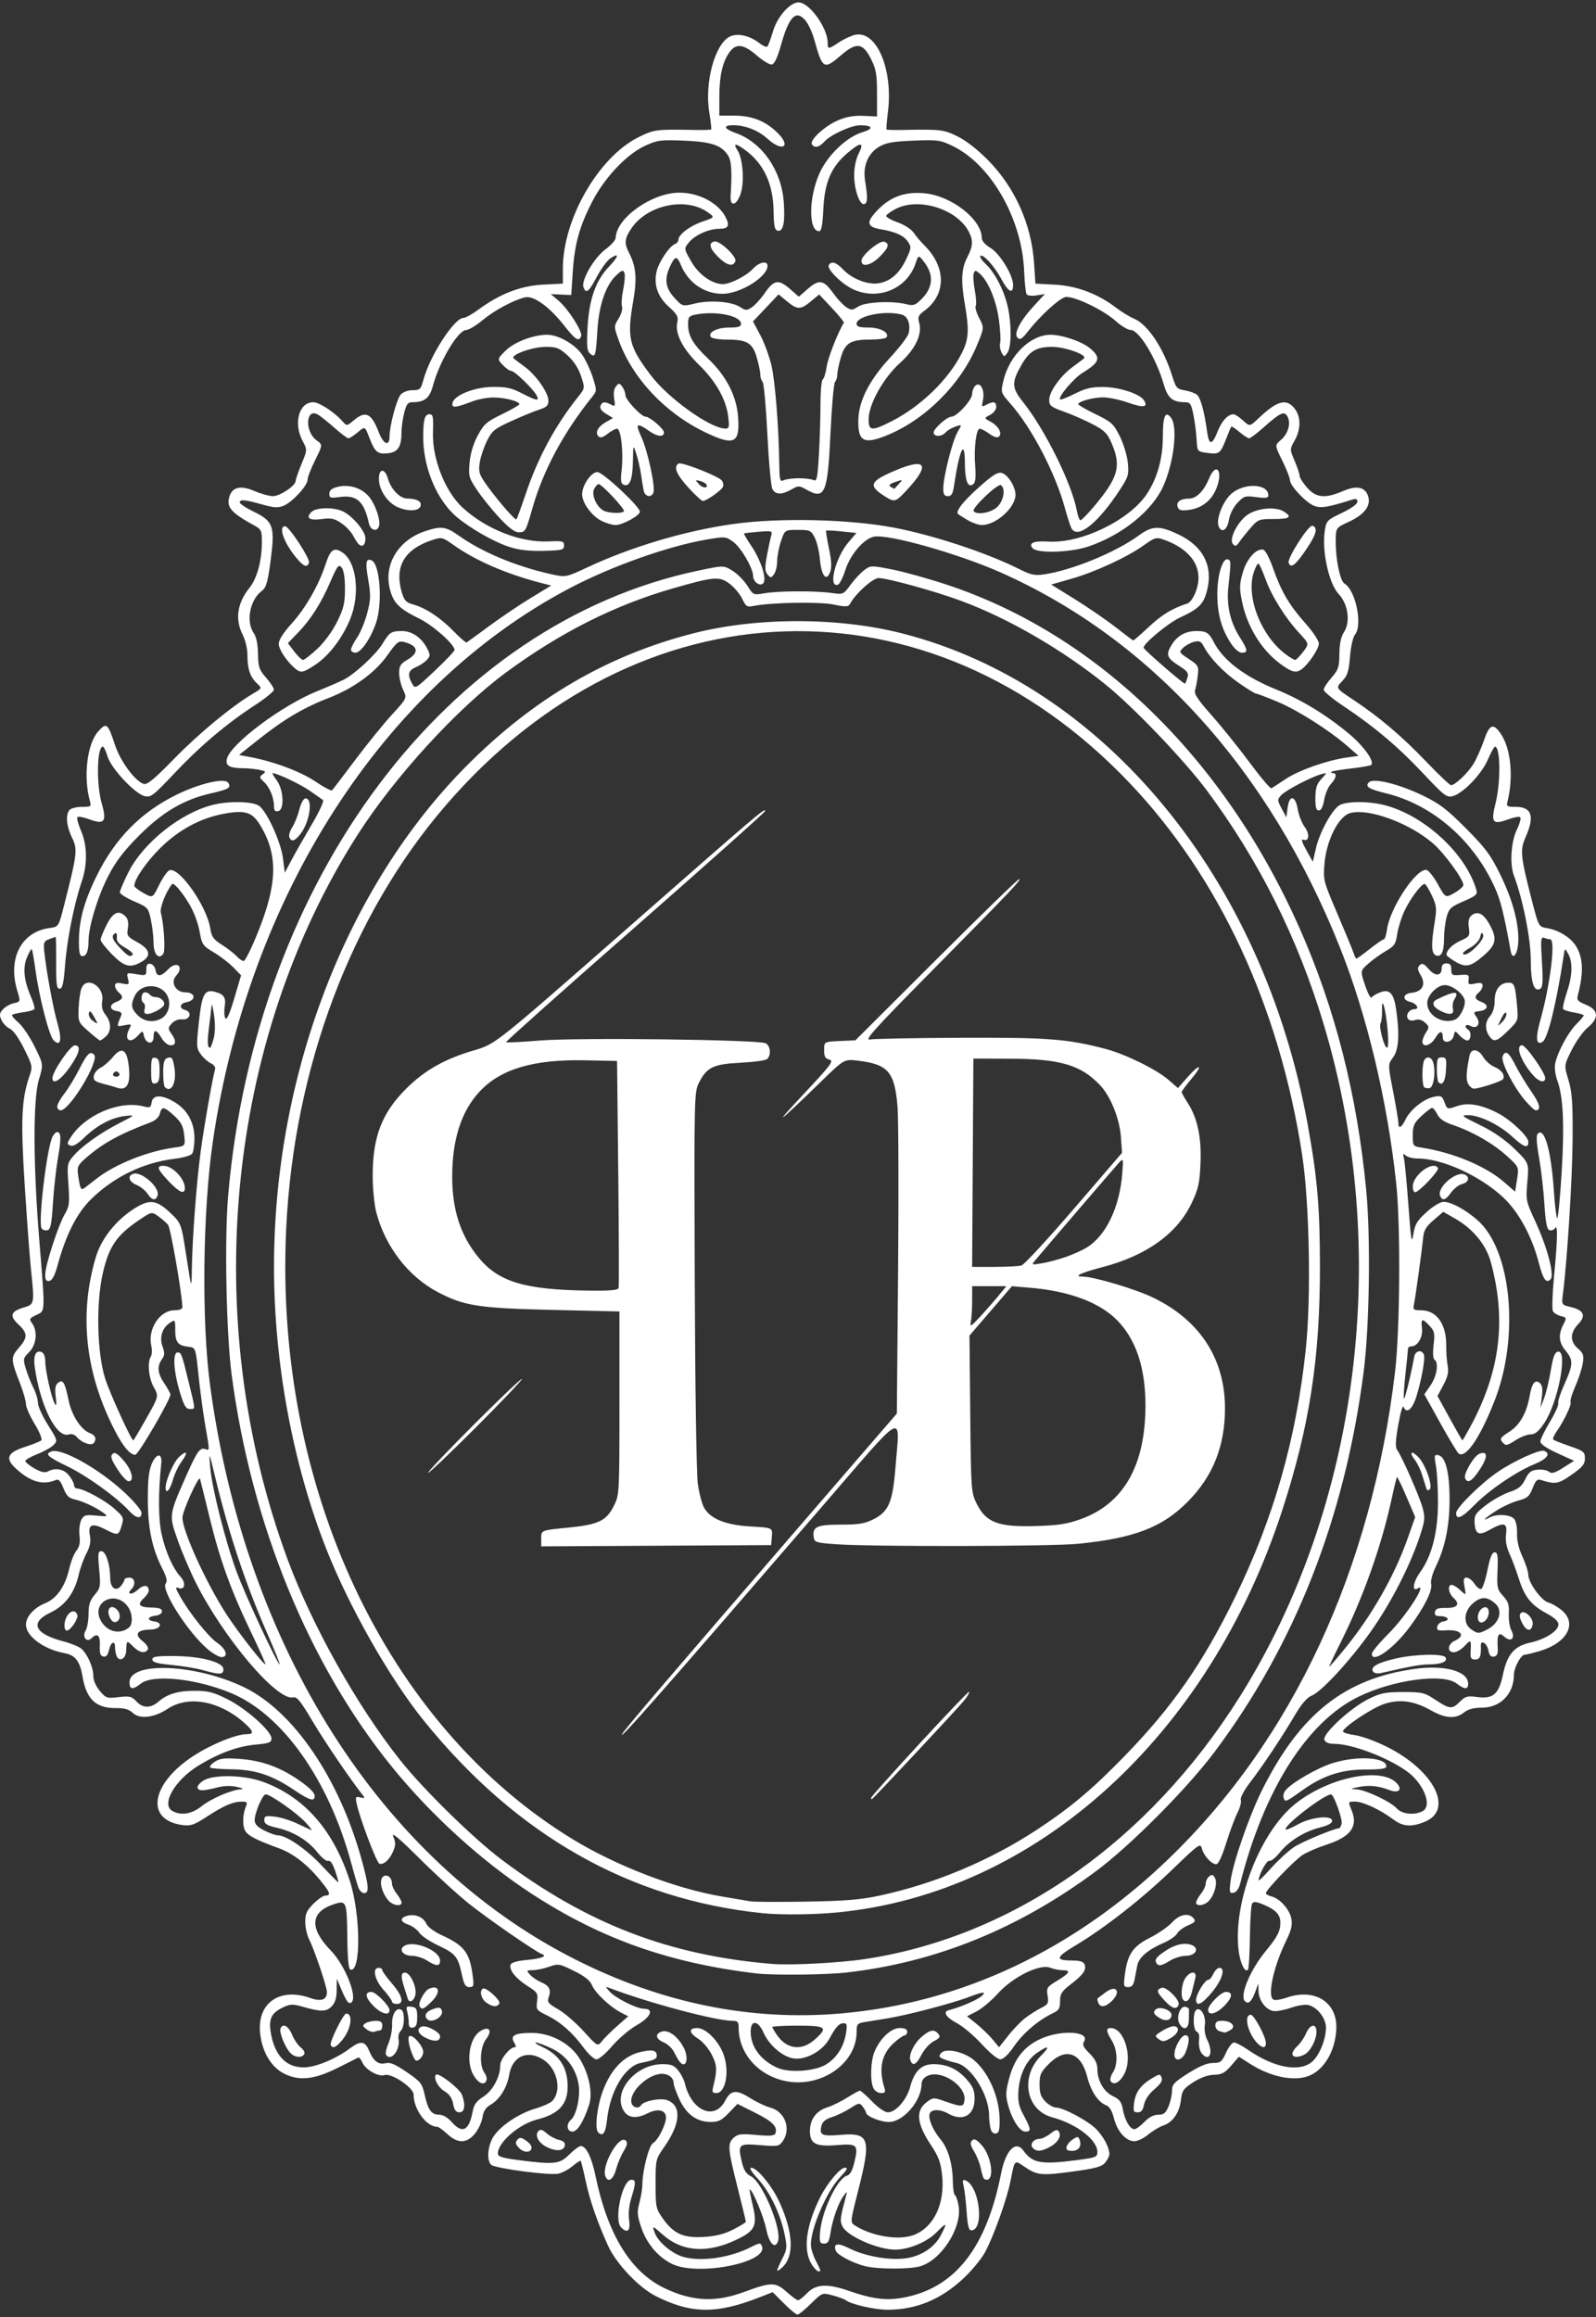<?xml version="1.0" encoding="UTF-8"?><svg version="1.1" viewBox="0 -.665 441.916 641.329" xmlns="http://www.w3.org/2000/svg"><rect x="0" y="-.665" width="441.916" height="641.329" fill="#333333" stroke="none"/><path fill="#FFF" d="M490.712 634.399l-3.111-3.111 -3.88 1.51c-11.793 4.589-18.792 4.478-28.547-.455 -4.642-2.348-10.929-8.982-13.13-13.855 -3.089-6.84-5.032-12.45-6.226-17.978 -.634-2.933-1.25-5.446-1.37-5.583 -.12-.137-1.123.512-2.23 1.444 -1.107.931-2.9 1.888-3.984 2.126 -2.378.522-17.348-1.452-18.545-2.446 -1.37-1.137-1.008-5.44.669-7.942 1.994-2.976 7.099-6.353 11.566-7.652 1.97-.573 4.032-1.491 4.582-2.041 2.764-2.764 1.561-8.815-2.264-11.384 -4.449-2.989-8.751-1.121-9.619 4.174 -.559 3.411-2.641 6.761-5.067 8.153 -1.398.802-2.032 1.78-2.319 3.576 -.217 1.36-1.172 3.395-2.122 4.524 -2.27 2.698-4.757 2.715-7.608.052 -1.178-1.1-2.424-2-2.77-2 -3.004-0-6.563-4.834-6.563-8.914 0-1.916-6.108-6.02-8.044-5.406 -1.697.538-5.194-1.409-6.1-3.397 -.414-.909-.926-1.569-1.138-1.468 -.212.101-2.722 1.36-5.577 2.798 -6.664 3.355-10.868 3.799-15.123 1.596 -3.622-1.875-6.106-6.236-6.541-11.485 -.672-8.109 5.55-12.322 13.866-9.388 3.079 1.086 4.656.535 4.656-1.627 0-1.454-3.494-11.797-4.91-14.537 -.599-1.159-1.09-3.352-1.09-4.874 0-2.257.417-3.184 2.267-5.033 1.247-1.247 2.747-2.267 3.333-2.267 1.63 0 1.306-.899-1.587-4.399 -3.532-4.274-7.424-7.278-11.227-8.663 -6.47-2.357-8.696-3.523-9.46-4.951 -.787-1.471-.644-4.621.31-6.82 .407-.938.174-1.167-1.188-1.167 -2.442 0-4.885 1.047-9.627 4.126 -3.622 2.352-4.536 2.665-6.859 2.354 -10.346-1.388-8.748-11.411 3.047-19.11 4.921-3.212 11.838-6.036 14.787-6.036 2.139 0 1.924-.856-.821-3.266 -6.811-5.98-15.383-7.515-21.045-3.768 -3.769 2.494-7.759 2.958-9.696 1.128 -1.056-.998-2.305-1.346-4.76-1.327 -5.45.042-8.107-2.5-9.147-8.753 -.693-4.166-2.012-5.897-4.893-6.421 -5.821-1.058-10.768-4.701-10.768-7.927 0-2.173 2.261-4.693 5.303-5.91 3.21-1.284 5.559-4.653 6.696-9.602 .444-1.931 1.332-4.161 1.975-4.955 .845-1.044 1.082-2.212.855-4.224 -.173-1.534.049-3.458.494-4.29 .718-1.342 1.185-1.473 4.198-1.184 3.074.295 3.27.235 2.101-.64 -2.11-1.581-5.811-3.335-8.066-3.821 -1.669-.36-2.336-1.018-3.187-3.145 -.847-2.117-1.321-2.587-2.223-2.207 -3.51 1.478-7.014.43-11.025-3.297 -2.947-2.738-2.252-4.343 2.545-5.883 2.2-.706 4.261-1.536 4.58-1.843 .325-.313-.482-2.309-1.833-4.533 -1.328-2.185-2.414-4.661-2.414-5.501 0-.84-.714-3.351-1.585-5.58 -2.653-6.78-2.678-7.373-.42-9.944 2.533-2.884 2.52-4.092-.066-6.508 -2.548-2.38-2.189-3.602 1.369-4.668 3.11-.932 3.098-.866 2.06-10.932 -.34-3.3-1.108-13.674-1.706-23.053 -1.135-17.791-.882-23.692 1.286-29.985 .945-2.744.916-2.902-1.44-7.663 -1.468-2.967-3.012-5.138-3.962-5.571 -.856-.39-1.899-1.462-2.319-2.383 -.629-1.38-.557-1.901.412-2.972 .646-.714 2.01-1.482 3.03-1.706 1.855-.407 1.855-.407.931-3.477 -2.684-8.919 1.117-16.275 8.954-17.326 2.507-.336 2.507-.336 4.055-6.434 3.611-14.221 3.737-15.315 2.155-18.583 -1.58-3.263-1.84-6.496-.621-7.715 .44-.44 1.975-.8 3.411-.8 2.389 0 2.575-.128 2.188-1.5 -1.906-6.763-.828-15.927 2.281-19.389 2.294-2.554 2.673-2.252 4.607 3.67 1.492 4.568 5.561 10.096 8.001 10.871 .946.3 2.962-1.372 8.476-7.034C328.7 199.846 337.91 192.249 343.72 188.821c2.517-1.485 2.517-1.485 1.109-2.797 -1.899-1.769-2.66-3.986-2.66-7.753 0-1.833-.557-4.242-1.333-5.764 -2.16-4.237-1.499-8.745 1.903-12.979 2.111-2.626 3.43-7.533 3.43-12.752 0-3.04-.181-3.431-2.074-4.467 -6.309-3.455-7.694-4.982-7.006-7.722 .731-2.912 3.084-3.53 7.008-1.841 1.825.785 4.134 1.427 5.132 1.427 1.947 0 6.262-2.883 6.288-4.201 .009-.44.74-2.561 1.625-4.713 1.609-3.914 1.609-3.914.318-6.324 -2.638-4.921-1.041-10.763 2.942-10.763 1.617 0 5.814 2.731 8.022 5.22 1.256 1.415 1.256 1.415 3.218-.236 3.244-2.73 4.875-1.94 6.891 3.337 1.29 3.377 2.964 4.039 2.979 1.179 .017-3.07 1.974-10.378 3.119-11.642 .621-.686 2.012-1.191 3.282-1.191 2.026 0 2.265-.227 2.962-2.812 1.816-6.744 8.57-17.188 11.116-17.188 .55 0 2.428-1.049 4.174-2.33 5.916-4.343 11.647-6.557 17.807-6.88l5.53-.29v-4.143c0-13.755 9.922-30.953 21.007-36.41 4.292-2.113 4.835-2.182 15.575-1.972 2.337.046 4.351-.019 4.475-.144 .125-.125-.102-2.212-.504-4.639 -1.375-8.298 1.512-18.998 5.681-21.06 2.115-1.046 5.51-.289 8.203 1.829 .985.775 1.984 1.175 2.22.89 .235-.286.942-2.22 1.569-4.298 1.208-4 4.678-7.888 7.04-7.888 2.972 0 8.042 7.024 8.06 11.167 .008 1.875.145 1.868 3.198-.152 1.373-.909 3.396-1.832 4.496-2.052 5.894-1.179 10.461 9.672 8.989 21.361 -.323 2.561-.494 4.749-.38 4.863 .113.113 2.118.169 4.455.123 10.51-.206 11.277-.118 15.122 1.742 2.349 1.136 5.571 3.633 8.464 6.559 7.489 7.574 12.068 17.768 12.793 28.479l.39 5.755 5.406.291c6.041.325 11.869 2.516 16.892 6.351 1.552 1.184 3.821 2.571 5.044 3.082 3.747 1.566 8.12 8.127 10.507 15.767 1.06 3.394 1.322 3.696 3.52 4.056 1.306.214 2.813.754 3.35 1.2 1.006.835 2.06 4.675 2.82 10.273 .518 3.816 1.39 3.769 2.925-.157 1.113-2.846 2.843-4.706 4.379-4.706 .426 0 1.609.772 2.627 1.716 1.852 1.716 1.852 1.716 4.264-.567 5.225-4.946 7.745-5.631 10.03-2.726 1.769 2.249 1.773 5.699.009 8.838 -1.373 2.443-1.373 2.443 0 5.646 .755 1.762 1.373 3.618 1.373 4.125 0 .507.931 1.982 2.069 3.278 2.498 2.845 5.007 3.078 10.002.929 3.884-1.671 6.277-1.074 6.984 1.743 .629 2.507-1.28 4.889-5.445 6.796 -3.61 1.653-3.61 1.653-3.61 5.571 0 4.989 1.226 10.826 2.42 11.52 3.105 1.803 5.093 11.504 2.9 14.147 -.541.652-1.143 3.33-1.369 6.092 -.338 4.133-.693 5.23-2.196 6.8 -1.793 1.871-1.793 1.871 3.059 5.087 7.28 4.825 13.498 10.1 20.328 17.245 3.378 3.534 6.43 6.426 6.782 6.426 1.119 0 4.614-3.302 6.184-5.843 .834-1.349 2.139-4.262 2.9-6.472 1.587-4.609 2.611-4.999 4.759-1.811 2.724 4.043 3.486 11.896 1.804 18.598 -.351 1.397-.161 1.528 2.222 1.528 4.495 0 5.354 2.567 2.796 8.349 -1.613 3.646-1.452 5.251 1.776 17.748 1.833 7.098 1.833 7.098 4.233 7.492 3.027.497 6.327 2.505 7.791 4.739 2.128 3.249 2.334 7.396.677 13.671 -.389 1.472-.127 1.797 2.246 2.784 3.508 1.459 3.657 3.641.431 6.334 -1.24 1.035-3.217 3.802-4.393 6.148 -2.139 4.266-2.139 4.266-.912 8.333 1.015 3.366 1.214 6.193 1.153 16.4 -.065 10.798-1.498 33.706-2.675 42.749 -.401 3.083-.401 3.083 2.107 3.676 3.691.873 4.375 2.403 2.123 4.754 -2.302 2.402-2.327 4.801-.072 6.762 1.507 1.31 1.686 1.866 1.326 4.118 -.229 1.432-1.161 4.287-2.071 6.344 -.91 2.057-1.495 3.998-1.301 4.312 .388.627-1.776 5.204-3.857 8.156 -.726 1.029-1.147 2.043-.938 2.253 .21.21 2.267 1.031 4.573 1.825 3.857 1.328 4.191 1.599 4.191 3.389 0 1.602-.647 2.399-3.667 4.516 -3.654 2.561-4.552 2.721-8.381 1.495 -1.152-.369-1.554-.001-2.429 2.226 -.902 2.296-1.453 2.775-3.953 3.436 -1.598.422-4.33 1.674-6.071 2.781 -3.141 1.997-4.354 3.223-1.877 1.898 1.98-1.06 5.763-.832 6.792.408 .517.623.862 2.371.798 4.04 -.074 1.911.451 4.155 1.497 6.402 .886 1.903 1.614 4.156 1.617 5.006 .009 2.199 3.658 7.221 5.6 7.709 .9.226 2.56 1.188 3.688 2.137 4.346 3.657 1.46 9.012-6.06 11.246 -1.905.566-3.795 1.029-4.199 1.029 -1.085 0-3.023 3.605-3.023 5.624 0 5.204-3.743 9.042-8.818 9.042 -2.296 0-3.823.407-5 1.333 -2.354 1.852-5.151 1.666-9.182-.609 -4.656-2.627-8.661-3.166-12.953-1.74 -3.346 1.111-11.38 6.473-11.38 7.595 0 .32 1.481.779 3.291 1.019 1.81.24 5.785 1.683 8.833 3.206 13.19 6.591 18.689 17.525 10.468 20.814 -3.708 1.483-5.989 1.306-8.629-.671 -3.616-2.707-8.403-4.947-10.574-4.947 -1.988 0-1.988 0-1.011 2.339 1.891 4.525-.18 7.384-6.942 9.586 -2.326.757-5.242 2.003-6.479 2.767 -2.248 1.39-10.292 9.725-10.292 10.665 0 .274.703.674 1.562.89 2.327.584 5.015 3.6 5.497 6.166 .322 1.717-.016 3.165-1.398 5.99 -3.644 7.448-5.384 15.715-3.463 16.452 .476.182 2.051-.081 3.5-.585 7.809-2.718 14.099 1.197 13.804 8.592 -.245 6.137-3.378 11.457-7.713 13.095 -4.09 1.545-10.457.235-16.027-3.297l-3.237-2.053 -2.133 2.468c-1.753 2.028-2.602 2.48-4.763 2.537 -1.696.045-3.729.777-5.722 2.062 -2.749 1.771-3.13 2.315-3.427 4.902 -.405 3.527-2.256 6.194-4.92 7.09 -1.089.367-2.959 1.492-4.155 2.5 -1.196 1.008-2.915 1.833-3.82 1.833 -2.329 0-4.74-2.699-5.654-6.332 -.55-2.185-1.225-3.273-2.278-3.674 -2.09-.794-4.127-3.886-5.094-7.732 -1.727-6.864-5.979-8.333-10.637-3.675 -2.267 2.266-2.588 2.975-2.588 5.697 0 2.412.367 3.476 1.636 4.745 .9.9 2.175 1.637 2.833 1.637 2.12.001 9.133 3.769 11.323 6.085 2.056 2.174 3.541 5.061 3.541 6.884 0 .485-.525 1.516-1.167 2.289 -.948 1.142-2.642 1.607-9.026 2.473 -8.681 1.178-9.781 1.065-13.379-1.377 -2.768-1.879-2.623-2.03-3.8 3.978 -.98 5.002-4.709 15.409-7.09 19.783 -.991 1.82-3.667 5.055-5.948 7.188 -6.239 5.836-13.023 8.644-20.97 8.679 -3.526.015-10.187-1.505-11.621-2.653 -.367-.293-1.983-.886-3.592-1.316 -2.926-.782-2.926-.782-6.023 2.268 -1.704 1.678-3.391 3.05-3.75 3.05 -.359 0-2.053-1.4-3.764-3.111Zm-11.025-3.169c7.453-2.771 8.716-2.779 11.706-.078 1.435 1.297 2.893 2.358 3.238 2.358 .345 0 1.49-.9 2.544-2 2.365-2.469 5.599-2.647 11.396-.629 6.549 2.281 10.434 2.779 15.092 1.934 14.366-2.605 23.122-13.708 27.206-34.499 1.233-6.276 4.02-9.141 6.102-6.273 2.579 3.553 4.841 3.972 14.659 2.713 5.465-.701 5.878-.862 5.878-2.282 0-3.337-5.776-7.775-12.463-9.576 -7.323-1.972-9.027-11.188-3.153-17.061 2.656-2.656 2.179-3.029-1.061-.827 -2.922 1.985-4.866 5.915-5.178 10.465 -.207 3.018.064 4.293 1.467 6.904 2.058 3.83 2.121 4.465.442 4.465 -1.568 0-3.692-3.292-4.803-7.446 -.701-2.619-.649-3.714.345-7.389 1.482-5.477 4.243-8.873 8.879-10.924 5.677-2.511 13.572-1.963 11.838.82 -.54.867-.223 1.563 1.5 3.286 1.558 1.558 2.185 2.797 2.185 4.318 0 3.233 1.765 6.308 4.32 7.527 1.819.867 2.364 1.592 2.719 3.613 .526 2.997 1.984 5.528 3.184 5.528 .473 0 1.722-.9 2.776-2 1.256-1.311 2.574-2 3.825-2 1.548 0 2.092-.437 2.875-2.312 .531-1.272.966-3.217.966-4.323 0-1.758.567-2.37 4.5-4.855 3.083-1.948 5.235-2.844 6.833-2.844 2.1 0 2.462-.284 3.614-2.833 .704-1.558 1.7-2.833 2.213-2.833 .513 0 2.271.921 3.908 2.047 7.007 4.821 13.832 6.195 17.435 3.511 2.098-1.563 4.074-6.142 4.127-9.566 .041-2.637-2.315-5.721-4.857-6.359 -.836-.21-2.852.082-4.48.649 -1.628.567-3.764 1.035-4.745 1.04 -2.255.012-4.53-2.748-4.599-5.58l-.051-2.077 -.783 2.137c-1.092 2.983-2.045 3.82-3.014 2.652 -1.353-1.63 1.658-8.708 5.866-13.789 3.213-3.88 4.033-5.476 4.033-7.853 0-2.231-1.296-3.586-4.819-5.041 -1.885-.778-2.61-.835-3-.233 -.283.436-.561 4.64-.618 9.341 -.057 4.701-.306 8.751-.555 8.999 -.858.857-2.161-1.897-2.578-5.448 -1.567-13.333 5.992-32.769 15.767-40.542 9.113-7.246 23.475-10.218 27.917-5.776 1.836 1.836.706 3.032-1.911 2.023 -3.058-1.179-5.708-1.443-8.537-.85 -2.389.5-2.458.567-.667.636 2.526.098 9.593 3.431 11.27 5.316 1.389 1.561 4.889 1.924 7.107.737 2.802-1.5.275-7.777-4.485-11.138 -5.514-3.893-15.164-7.505-20.054-7.505 -1.453 0-2.361-.383-2.642-1.113 -.61-1.589 7.248-8.856 12.208-11.291 3.398-1.669 4.693-1.929 9.604-1.929 5.289 0 5.9.148 8.948 2.167 3.937 2.608 4.614 2.656 6.786.483 1.482-1.482 2.057-1.634 4.815-1.268 4.358.578 5.945-.809 7.065-6.178 1.167-5.595 3.129-7.912 7.502-8.863 4.21-.916 7.874-3.258 7.874-5.032 0-.881-1.083-1.889-3.333-3.104 -4.244-2.292-6.041-4.541-7.62-9.539 -.695-2.2-1.857-5.309-2.582-6.908 -.901-1.989-1.208-3.727-.971-5.5 .42-3.129-.583-3.377-4.577-1.132 -3.022 1.698-3.981 1.196-4.144-2.17 -.092-1.895.342-2.532 3.227-4.737 1.833-1.401 4.743-3.018 6.465-3.592 2.483-.828 3.381-1.554 4.333-3.503 .975-1.994 1.619-2.498 3.412-2.67 1.216-.117 2.634.14 3.153.57 .744.618 1.576.382 3.957-1.121l3.015-1.903 -4.668-2.127c-2.972-1.355-4.668-2.518-4.668-3.203 0-.592 1.181-3.034 2.625-5.428 1.444-2.393 2.485-4.716 2.314-5.162 -.171-.446.598-2.814 1.709-5.264 2.452-5.409 2.502-6.717.353-9.271 -1.907-2.267-2.104-4.432-.657-7.23 .977-1.89.956-1.965-.675-2.375 -.926-.233-1.917-.838-2.201-1.345 -.284-.507-.15-4.749.297-9.426 1.004-10.492 1.098-14.844.293-13.573 -.324.512-1.022.764-1.551.561 -.711-.273-1.075-2.169-1.394-7.264 -.238-3.792-.902-9.562-1.477-12.822 -.735-4.17-.836-6.137-.34-6.633 1.846-1.847 3.707 4.811 4.442 15.894 .243 3.667.642 7.048.887 7.514 .245.466.814-5.234 1.265-12.667 .813-13.403.428-21.174-1.268-25.636 -.341-.897-.62-2.52-.62-3.607 0-2.551 3.358-9.193 5.967-11.802 1.118-1.118 2.033-2.203 2.033-2.41 0-.207-1.207-.57-2.682-.806s-2.833-.674-3.018-.974c-.185-.3.271-2.351 1.015-4.558 1.56-4.633 1.695-8.349.388-10.711 -.917-1.656-.917-1.656-1.274.667 -2.044 13.313-4.382 22.803-5.839 23.703 -1.772 1.095-1.996-1.038-.622-5.935 2.774-9.886 4.314-22.445 2.753-22.445 -.337 0-1.086-.182-1.665-.404 -.934-.358-1.004.383-.626 6.568 .328 5.356.226 7.096-.436 7.506 -1.747 1.079-2.661-1.689-2.661-8.059 0-5.749-2.225-16.857-4.66-23.262 -1.194-3.141-.807-9.371.786-12.651 .802-1.652 1.242-3.221.976-3.486 -.266-.266-1.779-.003-3.363.584 -4.286 1.589-4.83.911-3.504-4.368 1.488-5.925 1.396-15.793-.147-15.752 -.232.006-1.13 1.645-1.994 3.643 -1.746 4.035-6.902 9.355-9.762 10.072 -1.607.403-2.398-.21-8.074-6.265 -6.867-7.327-13.579-12.997-22.093-18.666 -3.025-2.014-5.5-4.057-5.5-4.539 0-.482.969-1.98 2.153-3.329 1.916-2.183 2.158-2.908 2.197-6.599 .03-2.826.43-4.736 1.256-5.997 1.847-2.819 1.172-7.783-1.433-10.536 -2.721-2.876-4.713-11.881-3.87-17.5 .424-2.825.595-3.005 4.734-4.981 2.58-1.232 4.295-2.466 4.295-3.094 0-.778-.381-.923-1.5-.569 -6.751 2.135-8.675 2.437-10.559 1.657 -2.316-.959-6.608-5.547-6.608-7.062 0-.596-.952-3.017-2.116-5.381 -2.116-4.298-2.116-4.298-.403-5.748 2.017-1.708 2.84-4.605 1.841-6.473 -.881-1.646-1.945-1.161-6.688 3.051 -1.84 1.634-3.612 2.971-3.938 2.971 -.326 0-1.529-.787-2.673-1.75 -1.144-.962-2.168-1.637-2.276-1.5 -.108.137-.722 1.6-1.365 3.25 -1.649 4.237-1.96 4.479-5.198 4.047 -2.851-.381-2.851-.381-3.034-3.714 -.101-1.833-.497-4.908-.881-6.833 -.606-3.038-.906-3.5-2.274-3.5 -3.549 0-4.831-1.092-5.999-5.108 -2.083-7.166-6.812-14.892-9.115-14.892 -.763 0-2.585-1.082-4.049-2.405 -3.541-3.199-11.984-7.203-14.079-6.677 -1.752.44-7.021 5.281-10.245 9.415 -1.687 2.162-2.243 2.507-2.94 1.821 -1.143-1.124.702-4.671 4.659-8.956l2.895-3.135 -2.31.375c-1.312.213-2.497.072-2.744-.327 -.239-.386-.547-3.344-.685-6.574 -.615-14.355-9.194-29.316-19.745-34.434 -3.465-1.681-4.137-1.774-10.852-1.503 -5.693.23-7.639.572-9.505 1.673 -3.116 1.839-4.586 5.337-3.937 9.372 .762 4.736.72 6.2-.188 6.513 -1.27.438-2.824-3.964-2.824-7.998 0-2.164.492-4.512 1.261-6.021 1.638-3.214.536-3.237-3.168-.066 -4.447 3.806-6.282 8.077-6.628 15.425 -.216 4.578-.522 6.167-1.188 6.167 -2.968 0-2.898-9.297.12-16.024 2.256-5.027 7.54-10.084 11.876-11.364 3.23-.954 2.925-1.922-.607-1.929 -2.472-.005-8.227 2.634-9.937 4.555 -1.387 1.56-2.733 1.835-3.432.704 -.703-1.138 3.542-5.043 7.186-6.61 2.343-1.008 4.408-1.374 7.079-1.254l3.771.169 -.006-6.29c-.005-5.36-.252-6.784-1.667-9.624 -2.239-4.494-4.032-4.718-8.286-1.036 -4.726 4.09-5.165 3.845-7.351-4.107 -.576-2.095-1.718-4.59-2.538-5.542 -2.626-3.053-4.531-1.087-6.799 7.014 -.918 3.28-1.764 5.066-2.464 5.2 -.586.113-2.469-1.01-4.185-2.495 -3.698-3.201-5.758-3.436-7.585-.867 -1.918 2.698-2.78 6.517-2.784 12.333l-.004 5.167 4.167.015c4.762.017 8.395 1.413 11.667 4.486 4.277 4.016 1.831 5.825-2.539 1.877 -2.55-2.304-6.1-3.7-9.422-3.707 -2.959-.006-2.645.979.691 2.164 7.261 2.579 12.65 10.333 13.278 19.106 .402 5.616-.138 8.229-1.639 7.937 -.882-.172-1.103-1.203-1.185-5.544 -.142-7.486-2.715-13.001-7.824-16.77 -2.731-2.015-3.501-1.986-2.148.08 1.493 2.278 1.946 8.737.843 12.024 -1.083 3.228-2.95 3.677-2.768.667 .428-7.075.247-9.847-.74-11.354 -1.843-2.812-4.647-3.741-12.217-4.046 -6.403-.258-7.325-.138-10.664 1.391 -5.1 2.335-11.173 8.715-14.621 15.36 -3.596 6.932-4.953 11.8-5.463 19.607l-.416 6.376 -2.837-.127 -2.837-.127 2.103 1.77c2.719 2.288 6.781 8.639 6.31 9.866 -.632 1.646-1.563 1.063-4.718-2.953 -4.118-5.242-8.494-8.374-10.866-7.779 -3.289.826-8.464 3.617-11.729 6.327 -1.782 1.479-3.791 2.688-4.466 2.688 -2.275 0-7.42 8.609-9.296 15.555 -.903 3.345-2.297 4.445-5.63 4.445 -1.271 0-1.676.524-2.29 2.962 -.41 1.629-.746 4.01-.746 5.29 0 4.05-.948 5.557-3.698 5.878 -2.922.341-3.673-.289-5.244-4.404 -1.176-3.079-1.176-3.079-3.168-1.403 -1.096.922-2.259 1.676-2.586 1.676 -.326 0-2.099-1.337-3.938-2.971 -1.84-1.634-3.918-3.278-4.619-3.653 -3.288-1.76-3.552 4.774-.289 7.151 1.746 1.272 1.746 1.272-.356 5.479 -1.156 2.314-2.102 4.758-2.102 5.432 0 1.632-4.193 6.204-6.608 7.204 -1.564.648-2.661.593-5.826-.294 -4.945-1.384-6.131-1.511-6.372-.682 -.107.367 1.67 1.567 3.948 2.667 5.096 2.461 5.74 3.994 4.854 11.563 -.868 7.408-1.371 9.386-2.618 10.294 -3.354 2.441-4.533 8.531-2.276 11.754 .714 1.02 1.125 3.029 1.167 5.704 .057 3.663.308 4.408 2.23 6.597 1.192 1.357 2.167 2.857 2.167 3.333 0 .476-2.33 2.383-5.177 4.238C336.384 197.153 329.09 203.31 322 210.825c-5.914 6.269-6.601 6.796-8.308 6.374 -2.737-.676-9.26-7.649-10.251-10.957 -.452-1.508-1.042-2.742-1.31-2.742 -1.651 0-1.842 10.461-.289 15.803 1.435 4.937.72 5.861-3.363 4.348 -1.614-.598-3.136-.886-3.382-.639 -.246.246.193 1.938.976 3.759 1.774 4.125 1.845 9.291.192 14.126 -2.065 6.038-4.037 15.911-4.583 22.938 -.408 5.251-.73 6.667-1.518 6.667 -.829 0-.995-1.227-.97-7.167 .017-3.942-.039-7.167-.123-7.167s-.897.283-1.805.628c-1.482.563-1.62.924-1.345 3.5 .595 5.58 2.432 15.534 3.656 19.816 1.317 4.604.85 6.604-1.087 4.667 -1.231-1.231-3.975-11.845-5.003-19.357 -.421-3.072-.886-5.707-1.035-5.856 -.149-.149-.744.864-1.323 2.25 -1.215 2.908-.864 6.409 1.096 10.924 .694 1.598 1.121 3.133.95 3.41 -.171.277-1.544.669-3.05.871 -1.506.202-2.901.53-3.1.729 -.199.199.57 1.146 1.71 2.105 1.139.959 3.169 3.963 4.51 6.677 2.438 4.934 2.438 4.934 1.179 9.118 -1.64 5.449-1.605 23.288.086 44.184 1.689 20.86 1.73 19.763-.796 20.98 -1.94.934-2.037 1.128-1.167 2.314 1.587 2.162 1.198 5.942-.819 7.96 -1.69 1.689-1.731 1.895-.926 4.591 .464 1.552 1.41 3.935 2.102 5.295 .692 1.36 1.259 3.243 1.259 4.183 0 .94 1.242 3.676 2.761 6.081 2.704 4.281 2.735 4.397 1.5 5.609 -.693.681-2.708 1.8-4.476 2.488 -1.769.688-3.24 1.531-3.269 1.875 -.029.344 1.101 1.279 2.512 2.079 1.835 1.04 2.895 1.277 3.725.833 2.119-1.134 4.432-.686 5.865 1.136 .76.966 1.382 2.166 1.382 2.667 0 .5.375.913.833.917 1.738.014 7.793 3.294 10.359 5.612 2.558 2.311 2.642 2.514 1.962 4.731 -.833 2.712-1.022 2.751-4.579.937 -3.582-1.827-4.772-1.347-4.202 1.695 .322 1.716.066 3.046-.971 5.035 -.775 1.486-1.724 4.112-2.11 5.833 -1.123 5.01-3.769 8.567-7.792 10.474 -5.898 2.796-4.51 5.895 3.586 8.004 2.083.543 4.32 1.468 4.97 2.057 1.695 1.534 3.277 5.153 3.277 7.498 0 1.214.712 2.861 1.791 4.143 1.699 2.019 1.967 2.108 5.224 1.725 3.085-.363 3.594-.232 5.025 1.291 1.686 1.795 3.882 1.79 5.961-.013 2.438-2.116 5.415-3.029 9.877-3.029 3.937 0 5.292.341 9.28 2.336 5.167 2.585 12.176 8.827 12.176 10.843 0 1.103-.622 1.353-4.211 1.688 -5.13.479-10.178 2.305-15.843 5.73 -6.718 4.062-10.67 10.921-7.323 12.712 2.387 1.277 5.338.784 7.971-1.331 2.64-2.122 8.376-4.598 10.914-4.712 .924-.042.529-.294-1.039-.663 -1.611-.379-3.551-.337-5.333.118 -4.002 1.019-5.295 1.055-5.609.155 -.152-.435.555-1.335 1.57-2 2.728-1.787 11.29-1.62 16.571.324 11.48 4.226 19.526 13.421 24.036 27.466 3.017 9.398 3.101 25.49.127 24.499 -.491-.164-.778-3.085-.837-8.54 -.114-10.505-.206-10.732-3.862-9.507 -6.424 2.151-6.668 6.639-.695 12.789 4.041 4.16 7.56 13.193 5.611 14.398 -.736.455-1.324-.365-2.842-3.962l-1.129-2.676 -.037 3.167c-.027 2.292-.423 3.553-1.436 4.565 -1.495 1.495-2.982 1.484-8.366-.065 -2.328-.669-3.129-.622-5.07.299 -3.42 1.623-4.128 3.393-3.182 7.952 1.377 6.632 5.502 9.655 11.375 8.335 3.21-.721 7.412-2.734 10.43-4.996 2.871-2.152 4.107-2.002 5.207.629 1.237 2.961 2.626 4.02 4.618 3.52 1.236-.31 2.649.288 5.836 2.469 3.898 2.667 4.262 3.132 4.977 6.351 .928 4.179 1.867 5.44 4.049 5.44 .994 0 2.34.792 3.4 2 2.967 3.381 4.81 2.465 5.815-2.889 .365-1.945 1.052-2.896 2.967-4.104 2.595-1.638 4.677-5.518 4.677-8.717 0-1.674 2.633-4.956 3.975-4.956 .448 0 .398-.491-.136-1.354 -1.17-1.888.187-2.626 4.828-2.625 5.133.001 10.322 2.67 13.032 6.703 2.738 4.074 4.009 9.77 2.927 13.116 -1.513 4.677-3.256 7.493-4.639 7.493 -1.549 0-1.808-2.099-.403-3.264 1.474-1.224 2.62-6.385 2.135-9.619 -.671-4.473-3.447-8.223-7.511-10.147 -1.902-.9-3.852-1.631-4.333-1.623 -.481.008.325.568 1.792 1.245 4.744 2.189 7.002 5.724 6.997 10.95 -.005 4.929-2.458 7.588-8.394 9.093 -5.082 1.289-10.92 6.331-10.933 9.443 -.003.857 1.208 1.235 5.874 1.833 9.832 1.261 11.241 1.101 13.921-1.579 1.283-1.283 2.719-2.333 3.19-2.333 1.453 0 2.977 3.084 4.027 8.153 3.419 16.49 9.822 26.836 19.376 31.307 7.598 3.556 13.983 3.828 21.785.927Zm9.154-5.977c0-.255.644-1.726 1.432-3.27 1.32-2.588 1.368-3.117.613-6.773 -1.165-5.642-4.116-11.751-7.394-15.307 -1.779-1.93-2.449-3.06-1.813-3.06 1.614 0 5.844 5.179 7.837 9.597 3.851 8.534 4.088 14.966.664 18.065 -.737.666-1.339 1.003-1.339.749Zm9.648-1.533c-2.59-3.953-1.732-10.787 2.376-18.925 1.859-3.682 5.453-7.952 6.694-7.952 .976 0 .75.439-1.436 2.792 -3.644 3.923-7.949 13.953-7.949 18.521 0 .956.6 2.915 1.333 4.353 1.53 3.002 1.53 3 .743 3 -.325 0-1.118-.805-1.762-1.789Zm-38.788-.268c-3.895-1.928-6.973-5.587-8.505-10.11 -1.126-3.324-1.191-4.234-.493-6.843 .443-1.655.815-3.98.828-5.166 .042-3.83 1.812-10.679 2.921-11.299 1.496-.837 3.843-5.673 3.595-7.409 -.263-1.847-2.464-2.2-5.128-.823 -2.838 1.468-5.149 1.308-6.374-.441 -3.604-5.145 2.832-13.185 10.554-13.185 2.431 0 3.235.326 4.374 1.775 .768.976 1.578 2.551 1.801 3.5 1.806 7.696 8.264 10.466 11.194 4.801 1.516-2.933 3.087-3.106 6.8-.751 1.77 1.123 4.347 2.345 5.725 2.716 4.006 1.079 5.776 5.862 3.416 9.232 -1.044 1.49-1.359 1.548-6.258 1.139 -5.983-.499-6.221-.29-5.12 4.518 .551 2.408 1.171 3.395 2.6 4.133 3.206 1.658 8.635 14.857 7.416 18.032 -.848 2.211-2.436.505-3.251-3.494 -.704-3.453-3.811-10.935-4.541-10.935 -.127 0 .232 1.937.798 4.303 1.379 5.763.716 7.157-4.595 9.668 -7.993 3.78-14.891 3.301-20.236-1.404 -3.004-2.644-3.004-2.644-2.291-.599 .879 2.523 4.79 5.839 7.911 6.707 5.009 1.394 12.922.254 18.7-2.694 2.447-1.248 2.694-1.267 3.091-.233 1.74 4.535-17.867 8.356-24.931 4.859Zm16.974-9.517c1.925-.98 3.5-1.942 3.5-2.138 0-.196-1.05-4.526-2.333-9.622 -2.704-10.736-2.8-12.038-1.012-13.656 1.129-1.022 2.043-1.131 6.254-.749 3.728.338 5.01.238 5.253-.407 .691-1.842-.719-3.301-5.506-5.696l-4.989-2.496 -2.397 2.502c-1.97 2.057-2.86 2.502-5 2.5 -3.818-.003-6.729-2.086-8.633-6.176 -.893-1.918-1.627-3.953-1.63-4.521 -.01-1.512-1.379-2.633-3.216-2.633 -4.034 0-9.496 5.386-8.389 8.273 .452 1.177 1.965 1.418 2.587.412 .741-1.199 5.426-2.081 7.292-1.372 3.961 1.506 3.658 6.433-.788 12.79 -2.481 3.548-2.492 3.594-2.492 10.337 0 6.454.094 6.907 2 9.598 3.001 4.238 5.678 5.445 11.333 5.112 3.339-.197 5.663-.782 8.167-2.057Zm36.656 10.182c-3.325-.783-7.798-3.1-8.248-4.273 -.787-2.05.52-2.31 3.649-.724 4.182 2.119 10.617 3.327 15.203 2.854 4.535-.468 8.456-2.97 10.29-6.564 1.796-3.521 1.639-3.591-1.347-.604 -2.648 2.648-7.617 4.703-11.37 4.703 -4.851 0-13.382-3.78-14.609-6.473 -.721-1.583-.648-2.179 1.044-8.527 .324-1.217.261-1.204-.728.143 -1.445 1.969-3.047 6.5-3.604 10.19 -.362 2.397-.719 3-1.778 3 -1.148 0-1.3-.388-1.138-2.909 .376-5.84 4.781-15.193 7.49-15.901 .817-.214 1.481-1.403 2.007-3.596 1.197-4.992.875-5.316-4.827-4.859 -5.884.471-7.457-.352-7.457-3.904 0-3.18 1.73-5.557 4.743-6.515 1.388-.441 3.9-1.668 5.582-2.726 1.682-1.058 3.268-1.924 3.525-1.924 .257 0 1.778 1.35 3.382 3 1.686 1.735 3.525 3 4.36 3 2.164 0 5.202-3.461 6.151-7.006 1.188-4.441 3.129-6.327 6.514-6.327 3.727 0 6.631 1.346 9.188 4.257 1.717 1.956 2.156 3.041 2.156 5.329 0 4.582-3.272 6.402-7.333 4.08 -2.197-1.256-4.612-1.25-5.097.012 -.509 1.325.898 4.649 3.048 7.204 2.041 2.425 3.312 6.815 3.353 11.578 .016 1.903.29 3.622.609 3.818 .319.197.77 1.55 1.003 3.007 .961 6.008-4.846 15.04-10.719 16.671 -2.992.831-11.485.822-15.04-.015Zm13.3-8.649c5.582-2.105 8.713-8.672 7.881-16.535 -.379-3.587-.962-5.166-3.08-8.348 -3.994-6-4.334-9.563-1.139-11.938 1.725-1.282 1.896-1.289 5-.197 4.706 1.654 5.187 1.623 5.416-.347 .458-3.947-6.389-8.452-10.204-6.714 -1.055.48-1.67 1.313-1.679 2.273 -.045 4.708-5.054 10.514-9.07 10.514 -2.288 0-6.229-1.582-6.27-2.517 -.012-.266-.436-1.03-.942-1.698 -.881-1.163-1.03-1.145-3.479.43 -1.407.905-3.683 2-5.059 2.433 -1.724.543-2.623 1.278-2.896 2.365 -.661 2.634.087 2.995 5.295 2.555 8.018-.678 8.539.987 4.852 15.499 -2.219 8.735-2.219 8.735-.818 9.62 4.698 2.967 12.08 4.155 16.191 2.605Zm-80.99-2.092c-2.085-2.085.301-13.2 2.834-13.2 1.286 0 1.285.801-.01 5 -.646 2.094-.876 4.387-.619 6.167 .427 2.956-.463 3.776-2.206 2.033Zm95.66-4.367c-.191-2.842-.566-6.031-.832-7.087 -.366-1.451-.267-1.848.403-1.625 3.958 1.319 5.48 13.878 1.682 13.878 -.656 0-1.002-1.427-1.254-5.167Zm-100.026-9.811c-1.142-2.975 3.849-11.672 5.659-9.862 .545.545.382 1.33-.615 2.958 -.746 1.218-1.696 3.49-2.11 5.049 -.748 2.813-2.212 3.739-2.935 1.855Zm104.684.478c-.162-.275-.512-1.55-.778-2.833 -.266-1.283-1.089-3.33-1.83-4.549 -1.041-1.714-1.166-2.393-.55-3 .612-.604 1.236-.295 2.704 1.34 2.659 2.96 3.58 9.542 1.336 9.542 -.323 0-.72-.225-.882-.5ZM417.448 591.45c-1.065-1.065-1.194-1.567-.59-2.294 .658-.793 1.01-.775 2.378.121 .883.579 1.605 1.435 1.605 1.904 0 1.515-1.989 1.672-3.393.268Zm7.582-.348c-2.33-1.163-3.416-3.298-2.264-4.45 .521-.521 1.147-.34 2.233.646 .83.754 2.354 1.57 3.386 1.815 1.295.307 1.81.799 1.66 1.587 -.293 1.537-2.403 1.706-5.016.402Zm134.627.29c-.986-.986.144-2.549 1.843-2.549 .639 0 1.982-.645 2.984-1.433 1.459-1.147 1.933-1.254 2.377-.536 .777 1.257-.375 3.107-2.672 4.296 -2.342 1.211-3.486 1.267-4.531.223Zm9.302-.303c.118-.598.887-1.532 1.707-2.076 1.333-.884 1.536-.875 1.905.087 .671 1.749-.231 3.076-2.091 3.076 -1.249 0-1.676-.305-1.521-1.087Zm-129.673-4.024c-1.012-1.012-.337-7.103 1.268-11.432 2.219-5.987 5.77-9.707 10.306-10.795 3.394-.814 4.648-.545 4.648.999 0 .929-.699 1.245-4.399 1.987 -4.425.887-8.55 7.815-9.38 15.755 -.379 3.627-1.172 4.758-2.443 3.487Zm108.651-1.023c-.226-.843-.415-2.496-.42-3.674 -.025-5.754-4.947-13.642-9.07-14.532 -1.067-.23-2.645-.706-3.507-1.056 -1.325-.539-1.435-.797-.71-1.671 .965-1.162 4.271-.82 7.322.757 4.713 2.437 8.727 10.26 8.873 17.291 .066 3.178-.135 4.024-.998 4.199 -.669.135-1.237-.365-1.491-1.314ZM399.128 579.17c-.303-1.614-1.045-2.698-2.391-3.493 -1.817-1.073-3.194-3.758-2.357-4.595 .669-.67 6.527 3.852 7.166 5.531 1.074 2.825.788 4.898-.675 4.898 -.962 0-1.418-.612-1.742-2.34Zm188.57-.392c.394-2.937 1.859-4.891 5.108-6.809 1.927-1.138 2.071-1.141 2.487-.055 .315.82-.261 1.746-1.994 3.207 -1.504 1.268-2.6 2.884-2.864 4.221 -.313 1.582-.789 2.167-1.766 2.167 -1.181 0-1.295-.32-.971-2.732Zm-116.554-4.434c1.137-4.546 1.071-5.891-.435-8.833 -.844-1.65-2.499-3.6-3.676-4.333 -2.664-1.659-2.808-3-.323-3 2.257 0 5.59 3.199 7.097 6.812 1.957 4.691.901 11.188-1.818 11.188 -1.089 0-1.229-.302-.846-1.833Zm44.387.544c-.998-1.865-.847-7.505.273-10.186 1.538-3.68 4.577-6.525 6.971-6.525 1.392 0 2.066.326 2.066 1 0 .55-.29 1-.643 1 -.354 0-1.651.884-2.882 1.965 -3.544 3.111-4.464 7.24-2.793 12.535 .387 1.227.221 1.5-.914 1.5 -.763 0-1.698-.58-2.078-1.29Zm-110.698-3.544c-2.232-3.662-1.293-10.284 1.741-12.272 2.47-1.618 3.557-.232 1.685 2.148 -1.67 2.123-1.946 7.316-.493 9.302 .509.696.777 1.654.595 2.127 -.581 1.514-2.167.927-3.529-1.306Zm85.214 1.255c-7.117-1.961-11.873-7.803-11.873-14.584 0-1.515-.292-1.838-1.664-1.838 -4.654 0-23.174-4.93-34.002-9.052 -1.311-.499-1.312-.484-.077.924 1.593 1.815 7.522 4.795 9.541 4.795 2.897 0 1.835 2.37-2.041 4.558 -1.967 1.11-5.004 3.689-6.748 5.73 -1.744 2.042-3.709 3.712-4.367 3.712 -.661 0-2.271-1.465-3.603-3.279 -3.062-4.171-6.386-7.087-10.179-8.93 -2.849-1.384-2.977-1.567-2.672-3.836 .298-2.222.12-2.508-2.643-4.257 -3.27-2.069-5.213-4.532-4.677-5.929 .217-.567 1.891-1.047 4.459-1.28 4.017-.364 5.803-1.053 4.21-1.624 -1.739-.623-14.866-9.684-20.204-13.947 -3.117-2.488-9.299-8.138-13.738-12.555 -5.698-5.67-7.822-7.441-7.226-6.026 .681 1.613.682 2.394.007 4 -.995 2.366-2.67 3.897-3.837 3.508 -.808-.269-5.544-12.816-6.335-16.782 -.346-1.737-.236-1.896 1.076-1.552 1.06.277 1.29.168.836-.399 -3.316-4.134-10.848-15.195-14.127-20.745 -3.257-5.514-4.318-6.825-5.315-6.564 -4.38 1.145-19.254-16.364-26.992-31.773 -1.574-3.134-3.818-8.398-4.987-11.698 -2.469-6.97-2.468-6.976 2.399-17.954 3.023-6.819 3.781-7.846 5.344-7.247 1.109.425 1.11.459-.131-6.632 -.561-3.208-1.389-9.358-1.84-13.667 -.819-7.835-.819-7.835-2.811-8.06 -2.922-.331-3.658-1.258-3.658-4.604 0-2.96-.02-2.987-1.5-2.009 -2.144 1.416-2.949 4.089-1.995 6.618 .631 1.671.594 2.33-.196 3.458 -1.404 2.004-1.208 3.901.691 6.699 .917 1.351 1.667 2.726 1.667 3.056 0 1.448-8.883 16.674-9.728 16.674 -1.476 0-3.385-2.274-5.719-6.814 -8.159-15.868-9.917-32.079-5.197-47.928 1.51-5.07 5.554-10.17 10.608-13.378 4.226-2.682 6.15-2.475 9.908 1.065 3.128 2.946 3.128 2.946 4.553 12.167 1.425 9.221 1.425 9.221 1.507 3.554 .122-8.488 1.288-24.018 2.453-32.667 .947-7.026 3.265-20.248 3.976-22.677 .171-.583-.315-1.288-1.147-1.667 -.794-.361-2.042-1.471-2.775-2.466 -1.261-1.714-1.291-2.191-.551-9 .829-7.639 1.548-9.031 4.31-8.356 2.602.636 3.24 1.563 2.834 4.114 -.209 1.312-.123 2.777.19 3.256 .377.577 1.206-1.286 2.456-5.516l1.886-6.387 -2.109-2.175c-1.16-1.197-3.591-3.064-5.402-4.151 -3.142-1.884-3.326-2.157-3.993-5.92 -.4-2.255-1.633-5.488-2.88-7.546 -2.118-3.498-4.298-6.005-4.738-5.449 -1.748 2.209-3.451 6.601-3.089 7.966 .84 3.167 1.288 10.317.705 11.238 -1.19 1.877-2.725.257-2.725-2.877 0-1.643-.333-4.54-.739-6.436 -.724-3.373-.824-3.484-4.667-5.142 -2.16-.932-3.927-2.055-3.927-2.496 0-.441 1.061-2.922 2.358-5.515 4.159-8.313 14.774-16.696 23.77-18.771 4.449-1.026 10.681-.855 12.388.341 2.215 1.551 6.081 10.021 6.654 14.578l.497 3.947 1.926-3.614c1.059-1.988 3.581-6.417 5.603-9.844 2.049-3.472 3.396-6.424 3.042-6.667 -.349-.24-2.011-1.402-3.694-2.583 -2.534-1.779-9.032-4.854-10.255-4.854 -.181 0 .336.9 1.149 1.999 1.922 2.6 2.18 8.171.395 8.53 -.864.174-1.167-.2-1.167-1.438 0-2.359-1.183-5.186-2.8-6.693 -1.264-1.178-1.288-1.353-.279-2.09 .962-.704.837-.858-.993-1.224 -1.152-.23-3.031-.423-4.177-.428 -4.039-.018-5.224-.657-4.784-2.582 .94-4.108 15.23-14.825 25.011-18.757 2.763-1.111 6.054-2.537 7.314-3.169 3.1-1.556 8.978-7.005 10.811-10.023 1.901-3.129 2.376-3.438 5.309-3.45 2.784-.012 5.453 1.813 6.985 4.776 .943 1.824.938 2.109-.061 3.213 -.603.666-1.975 1.576-3.049 2.02 -2.112.875-2.393 2.099-1.042 4.535 .856 1.544.902 1.518 6.31-3.569 2.996-2.818 5.447-5.4 5.447-5.737 0-1.534-5.892-6.774-9.755-8.676 -5.707-2.81-7.238-4.373-8.197-8.373 -1.612-6.719 2.423-13.312 9.654-15.776 4.546-1.549 5.883-1.384 9.463 1.166 6.415 4.569 15.687 8.454 25.398 10.641 4.229.952 4.229.952 10.333-1.898 12.2-5.696 27.093-10.11 40.35-11.959 12.724-1.775 31.904-1.343 44.309.997 10.908 2.058 25.729 6.944 34.713 11.445 3.349 1.678 4.39 1.903 7 1.512 7.766-1.162 19.789-6.1 26.155-10.743 3.8-2.772 5.695-2.827 10.991-.322 6.884 3.257 9.697 8.782 7.933 15.583 -.972 3.746-2.213 4.978-7.492 7.438 -3.357 1.564-10.421 7.462-10.04 8.382 .308.746 11.222 10.187 11.463 9.916 .123-.138.427-.912.675-1.72 .373-1.213-.025-1.77-2.282-3.195 -3.468-2.189-3.793-3.106-2.085-5.871 1.579-2.556 3.866-3.803 6.946-3.788 2.644.013 3.341.46 4.654 2.99 2.678 5.158 8.548 9.621 17.363 13.201 6.921 2.811 13.693 6.921 19.98 12.127 4.182 3.463 7.278 7.754 6.299 8.733 -.226.226-2.72.669-5.542.986 -2.822.316-5.291.736-5.487.931 -.196.196-.006.356.422.356 1.195 0 .925 1.424-.572 3.018 -.743.79-1.576 2.76-1.852 4.376 -.327 1.916-.843 2.939-1.483 2.939 -.742 0-.975-.847-.955-3.475 .021-2.743.373-3.849 1.667-5.25 1.639-1.774 1.639-1.774-.027-1.313 -2.85.789-9.894 4.482-11.11 5.825 -1.101 1.216-1.094 1.398.142 3.707l1.3 2.428 .333-2.628c.473-3.729 2.145-3.512 2.807.365 .281 1.646 1.138 3.841 1.905 4.879 1.486 2.01 1.26 4.183-.37 3.557 -.66-.253-.387.685.836 2.876l1.816 3.252 .842-3.709c.966-4.253 4.246-10.365 6.356-11.843 1.816-1.272 8.265-1.312 12.894-.079 10.987 2.925 22.364 13.517 25.201 23.46 .338 1.184-.184 1.637-3.562 3.095 -3.52 1.519-4.037 1.992-4.672 4.28 -.393 1.415-.721 4.072-.728 5.905 -.016 3.839-.739 5.368-2.26 4.785 -1.264-.485-1.359-2.925-.356-9.109 .637-3.927.565-4.617-.786-7.5 -.818-1.746-1.709-3.175-1.981-3.175 -.947 0-4.17 4.358-5.67 7.667 -.832 1.833-1.708 4.69-1.946 6.349 -.377 2.617-.78 3.214-3.047 4.519 -1.437.827-3.639 2.405-4.895 3.508 -2.283 2.005-2.283 2.005-.917 6.05 .751 2.225 1.559 3.733 1.795 3.351 .236-.382 1.3-1.025 2.364-1.43 2.629-1 3.793.257 4.438 4.792 .985 6.922.717 11.088-.849 13.206 -1.448 1.958-1.448 1.958.011 9.473 .802 4.133 1.454 8.04 1.448 8.681 -.017 1.8.884 1.359 1.989-.974 1.278-2.699 5.046-5.702 7.861-6.265 1.982-.397 2.259-.252 2.934 1.537 .745 1.975.745 1.975 3.447 1.044 3.066-1.056 6.626-.454 11.248 1.904 3.572 1.822 8.511 6.468 8.511 8.005 0 1.913-1.237 1.507-4.462-1.466 -3.557-3.279-9.024-5.939-12.204-5.939 -2.135-0-1.859.232 3.265 2.732 3.74 1.825 6.923 4.02 9.59 6.614 3.992 3.882 3.992 3.882 3.537 9.102 -.445 5.1-.395 5.349 2.17 10.88 3.36 7.245 5.397 14.969 4.25 16.116 -1.206 1.206-2.066.004-3.239-4.527 -1.939-7.486-5.644-14.258-10.006-18.283 -6.464-5.966-16.825-10.645-23.573-10.645 -1.316 0-2.794-.375-3.284-.833 -.732-.685-.818-.537-.484.833 .224.917.779 6.767 1.234 13 .711 9.739.902 10.864 1.358 8 .449-2.819 1.016-3.771 3.671-6.167 1.79-1.615 3.805-2.833 4.685-2.833 2.086 0 5.896 2.036 9.297 4.97 9.565 8.249 11.85 32.408 4.758 50.302 -3.995 10.079-7.808 15.685-9.822 14.44 -.358-.221-2.652-4.011-5.098-8.422l-4.447-8.02 1.735-2.504c1.747-2.521 2.319-6.327 1.068-7.1 -.402-.248-.497-1.865-.239-4.062 .379-3.227.25-3.84-1.115-5.293 -2.067-2.2-2.428-2.077-2.101.72 .289 2.473-1.209 4.97-2.98 4.97 -.493 0-.897.312-.897.693 0 .381-.32 3.561-.711 7.067 -.391 3.506-.571 6.514-.401 6.684 .261.261 1.83-6.118 2.856-11.611 .312-1.67 2.093-2.031 2.665-.541 .422 1.101-.699 7.253-2.154 11.816 -1.064 3.336-2.682 4.62-3.421 2.714 -.274-.707-.86 1.173-1.51 4.845 -.791 4.472-.872 6.255-.317 7 1.296 1.74 6.238 12.989 7.066 16.083 .701 2.621.615 3.517-.732 7.611 -2.521 7.664-7.097 16.828-12.291 24.617 -5.489 8.231-14.628 18.409-17.655 19.663 -1.369.567-2.866 2.31-4.803 5.591 -3.597 6.092-8.686 13.724-12.37 18.549 -1.669 2.186-2.727 4.198-2.508 4.769 .208.543-.209 2.141-.928 3.552 -.719 1.411-2.125 5.19-3.125 8.398 -1.135 3.643-2.164 5.833-2.739 5.833 -1.322 0-3.483-2.347-3.978-4.323 -.404-1.609-.799-1.329-8.211 5.816 -8.369 8.068-18.614 16.091-26.873 21.044 -5.5 3.299-5.631 4.101-.672 4.119 2.021.007 2.976.329 3.273 1.101 .567 1.477-.376 2.824-3.857 5.506 -2.504 1.929-2.937 2.616-2.937 4.652 0 2-.325 2.542-2 3.33 -3.954 1.862-8.209 5.476-10.692 9.082 -1.618 2.349-3.002 3.672-3.84 3.672 -.758 0-2.94-1.778-5.172-4.214 -2.124-2.318-5.234-4.942-6.912-5.832 -2.961-1.571-3.918-3.102-2.217-3.547 4.89-1.281 10.408-4.054 9.625-4.837 -.157-.157-1.827.323-3.711 1.065 -4.357 1.718-17.101 5.082-22.747 6.006 -2.383.39-5.308.869-6.5 1.064 -1.962.322-2.167.574-2.167 2.68 0 9.221-10.755 16.136-20.794 13.37Zm12.363-4.361c2.915-1.802 4.896-4.904 5.486-8.591 .368-2.304.26-2.803-.611-2.803 -1.292 0-2.112.881-3.995 4.294 -1.923 3.486-6.716 6.054-10.108 5.418 -3.017-.566-6.619-3.716-8.108-7.089 -1.541-3.492-3.567-3.638-3.567-.257 0 4.14 2.758 7.878 7.338 9.947 3.31 1.495 10.44 1.011 13.565-.92ZM444.566 557.597l3.034-2.671 -2.087-1.079c-3.029-1.567-7.064-5.394-7.956-7.548 -.539-1.302-2.044-2.49-4.992-3.944 -4.015-1.98-4.345-2.036-6.806-1.159 -1.423.507-3.458.935-4.523.951 -1.863.028-1.893.078-.785 1.302 .633.7 2.008 1.627 3.055 2.061 2.244.93 2.83 2.107 2.07 4.161 -.484 1.309-.158 1.722 2.605 3.3 1.737.992 4.911 3.727 7.053 6.077 3.894 4.273 3.894 4.273 5.095 2.746 .661-.84 2.567-2.729 4.236-4.198Zm54.584 3.844c3.918-3.44 3.338-3.931-4.644-3.931 -3.85 0-7 .179-7 .397s.637 1.292 1.416 2.385c2.686 3.772 6.724 4.225 10.228 1.149Zm58.495-6.13c1.207-.904 3.152-2.127 4.321-2.718 1.919-.97 2.089-1.298 1.751-3.379 -.352-2.17-.194-2.413 2.708-4.166 3.453-2.086 3.852-2.871 1.459-2.871 -.893 0-2.454-.316-3.47-.702 -2.915-1.108-10.316 2.553-14.482 7.163 -1.783 1.974-4.429 4.194-5.88 4.934l-2.638 1.346 2.646 2.129c1.455 1.171 3.45 3.101 4.433 4.289l1.787 2.159 2.585-3.27c1.422-1.799 3.573-4.01 4.78-4.914ZM506.507 554.14c33.273-2.868 64.486-17.575 90.622-42.701 34.425-33.094 56.326-80.148 62.803-134.929 1.371-11.595 1.553-40.491.328-52 -2.431-22.839-8.028-46.38-15.494-65.169 -19.574-49.258-52.258-85.448-93.926-103.999 -11.725-5.221-31.18-10.725-35.193-9.958 -2.77.529-6.535 4.9-7.905 9.177 -.679 2.119-1.61 3.975-2.068 4.123 -2.813.913-.725-7.503 2.918-11.759l2.194-2.564 -4.083-.427c-2.246-.235-4.179-.331-4.296-.214 -.117.117.232 2.348.776 4.958 .715 3.43.801 5.239.312 6.527 -1.043 2.743-2.406 1.008-2.824-3.593 -.194-2.138-.843-4.835-1.443-5.995 -1.019-1.97-1.325-2.108-4.677-2.108 -3.587 0-3.587 0-4.65 3.119 -.585 1.715-1.063 4.208-1.063 5.539 0 1.331-.391 2.955-.868 3.608 -.809 1.106-.932 1.111-1.793.074 -.756-.91-.786-1.865-.167-5.227 .416-2.262.946-4.739 1.176-5.505 .398-1.323.226-1.377-3.464-1.084 -2.136.17-3.966.379-4.067.466 -.102.086.821 1.652 2.05 3.478 2.696 4.005 4.349 9.251 3.259 10.341 -.932.932-2.792-.462-2.792-2.092 0-2.091-3.314-7.784-5.45-9.364 -2.066-1.527-2.267-1.548-7.142-.729 -10.854 1.824-26.732 7.463-38.44 13.653 -51.393 27.171-88.632 84.999-98.561 153.056 -2.797 19.172-3.146 49.579-.772 67.333 9.7 72.56 47.276 131.724 100.918 158.901 24.091 12.206 48.679 17.225 73.78 15.062ZM483.173 543.072C458.933 540.19 439.986 533.475 420.808 520.97 407.066 512.01 393.052 499.28 382.171 485.875c-23.015-28.354-38.889-67.132-44.359-108.366 -1.498-11.295-2.031-37.456-1.008-49.493 7.47-87.86 60.669-158.642 130.199-173.232 7.025-1.474 7.025-1.474 9.473.039 1.347.832 3.193 2.693 4.104 4.135 1.652 2.616 1.662 2.621 4.791 2.086 3.842-.657 13.953-.699 18.469-.077 3.321.458 3.341.449 5.333-2.274 1.1-1.503 2.806-3.33 3.792-4.059 1.755-1.298 1.915-1.302 7.667-.179 3.231.631 10.035 2.522 15.12 4.202C577.434 172.433 612.644 206.694 633.5 253.774c9.842 22.218 15.894 45.986 18.434 72.402 1.273 13.236.921 37.88-.721 50.53C645.972 417.066 632.2 452.104 609.884 481.842c-7.542 10.05-23.114 25.725-32.541 32.755 -21.559 16.077-44.641 25.452-69.504 28.23 -5.629.629-20.215.773-24.667.244Zm30-3.987c41.021-6.215 78.516-32.452 103.747-72.596C650.213 413.519 659.005 343.041 640.15 280.283c-7.124-23.712-17.854-45.173-32.303-64.609 -6.159-8.285-20.273-23.05-28.007-29.299 -11.985-9.684-26.82-18.292-39.946-23.177 -7.22-2.687-20.449-6.344-22.976-6.351 -1.553-.004-6.266 4.188-7.754 6.896 -.622 1.132-1.002 1.164-4.814.414 -4.052-.797-17.204-.561-21.948.394 -1.919.386-2.203.215-3.227-1.943 -.618-1.302-2.174-3.168-3.459-4.149 -2.846-2.171-4.289-2.053-15.938 1.302 -16.004 4.609-31.084 12.218-46.018 23.218 -13.55 9.98-30.931 28.993-41.153 45.013 -36.388 57.033-43.826 134.213-19.322 200.476 6.798 18.384 19.346 40.727 31.285 55.706 6.444 8.085 20.136 21.492 27.961 27.378 23.585 17.74 46.391 26.526 74.973 28.884 5.109.421 18.674-.294 25.667-1.353ZM484.84 526.39c-36.813-3.773-68.135-21.543-93.752-53.188 -9.499-11.734-20.743-31.516-27.126-47.722C354.712 401.997 349.52 373.964 349.52 347.509c0-53.148 19.988-105.138 53.316-138.678 18.539-18.657 39.015-30.616 62.831-36.697 17.609-4.496 40.108-4.487 57.773.024 55.836 14.256 99.932 67.659 112.314 136.017 2.674 14.765 3.367 22.838 3.376 39.333 .014 25.341-2.893 44.132-10.407 67.265 -20.391 62.782-68.189 106.028-123.121 111.394 -6.572.642-15.711.74-20.763.222Zm32.333-4.857c15.207-3.263 30.531-9.675 43.541-18.22 9.344-6.137 15.409-11.234 24.465-20.56 13.119-13.51 21.504-25.555 30.333-43.578 10.77-21.983 17.095-44.127 19.708-69 1.503-14.308 1.008-40.441-1.017-53.667 -6.27-40.952-22.896-76.78-47.771-102.941C530.962 155.23 450.334 157.9 397 219.842c-26.077 30.286-41.981 72.479-44.101 117C349.5 408.221 380.56 474.41 432.243 505.924c12.107 7.382 28.574 13.701 41.263 15.833 3.483.585 7.083 1.196 8 1.357 .917.161 7.817.193 15.333.071 10.831-.176 15.05-.519 20.333-1.653ZM514.84 494.507c0-.691 26.821-29.733 27.153-29.401 .191.191-.482 1.334-1.494 2.541 -2.379 2.836-25.174 27.195-25.449 27.195 -.115 0-.209-.151-.209-.336ZM445.924 476.784c.734-1.334 11.136-13.516 47.319-55.416L521.98 388.091l.34-39.483c.187-21.716.115-42.194-.159-45.508 -.794-9.59-2.618-11.693-10.994-12.677 -3.772-.443-3.772-.443-10.216 5.829 -12.069 11.747-13.71 12.94-4.94 3.591 7.747-8.258 8.587-9.375 7.293-9.697 -1.154-.287-1.463-.85-1.463-2.667 0-2.303 0-2.303 4.333-2.498l4.333-.195 22.356-22.305c12.296-12.268 22.634-22.305 22.975-22.305 .818 0-2.465 3.447-24.654 25.894C515.879 281.55 512.867 284.891 514.506 284.568c1.1-.217 12.5-.435 25.333-.486 24.113-.094 29.305.309 40 3.106 5.358 1.401 14.048 5.672 17.324 8.513l2.657 2.305 2.566-2.916c3.523-4.003 4.567-3.699 1.182.344 -1.501 1.792-2.729 3.449-2.729 3.681 0 .232.729 1.54 1.619 2.907 2.75 4.222 3.894 9.543 3.6 16.744 -.224 5.497-.565 7.055-2.393 10.952 -4.003 8.534-12.541 14.68-24.827 17.872 -5.749 1.493-8.092 2.584-5.552 2.584 3.213 0 14.954 3.511 19.921 5.957 12.804 6.306 19.631 16.918 19.631 30.517 0 10.501-3.358 18.875-10.404 25.942 -7.011 7.033-14.714 9.982-30.167 11.55 -7.38.749-57.102.845-67.096.13 -5.609-.402-6.014-.53-6.218-1.966 -.407-2.869.88-3.463 7.492-3.463 5.011 0 6.646-.27 9.085-1.5 4.221-2.129 5.312-4.74 6.087-14.577 1.19-15.087 3.159-16.146-20.113 10.811 -44.286 51.298-56.958 65.708-55.582 63.207Zm127.299-59.586c11.662-4.343 17.59-14.907 17.595-31.355 .003-10.468-2.658-18.388-7.957-23.688 -4.883-4.883-13.287-7.991-24.021-8.883l-5-.415 -5.874 6.826 -5.874 6.826 .211 21.667c.204 21.026.256 21.759 1.74 24.778 2.656 5.404 6.054 6.645 17.13 6.257 5.85-.205 8.287-.612 12.05-2.014ZM550.25 355.342l2.035-2.5h-4.723 -4.723l-.009 4.167c-.005 2.292-.177 4.917-.382 5.833 -.31 1.388.141 1.109 2.697-1.667 1.688-1.833 3.986-4.458 5.105-5.833Zm6.256-8.239c.733-.213 7.295-7.315 14.581-15.783l13.247-15.396 -.318-4.437c-.357-4.993-2.836-11.16-5.715-14.221 -5.297-5.631-11.024-7.337-24.796-7.387l-10.333-.037 -.174 28.833 -.174 28.833 6.174-.009c3.396-.005 6.774-.183 7.507-.396Zm12.197-2.329c1.982-.682 4.633-1.876 5.891-2.653 5.326-3.292 9.087-11.167 9.808-20.539 .315-4.09.281-4.21-.844-3 -.973 1.046-19.868 23.049-23.336 27.175 -1.008 1.199-.932 1.228 1.913.753 1.63-.273 4.585-1.053 6.567-1.735ZM423.506 422.626c0-2.23 0-2.23 7.277-2.936 8.598-.835 10.792-1.883 12.903-6.166 1.458-2.958 1.486-3.494 1.486-28.348V359.842l-18.333-.426c-20.678-.481-24.657-1.095-31.959-4.932 -8.16-4.288-14.572-12.604-17.048-22.111 -.548-2.103-.989-6.662-.985-10.171 .013-10.761 2.553-17.335 9.29-24.044 5.123-5.103 10.73-8.261 18.859-10.623 5.824-1.692 5.824-1.692 41.928-33.359 37.127-32.564 38.581-33.802 38.581-32.847 0 .309-16.204 14.772-36.01 32.139C429.691 270.835 413.61 285.169 413.762 285.32c.151.151 4.431-.065 9.51-.48 10.504-.859 60.457-.24 62.401.774 1.349.703 1.555 3.421.333 4.396 -.458.365-3.783.812-7.387.992 -7.482.373-9.251 1.231-11.446 5.55 -1.304 2.566-1.329 3.758-1.155 54.29 .1 29.057.466 53.812.836 56.569 .362 2.696 1.175 5.777 1.807 6.848 1.795 3.039 6.019 4.704 12.936 5.099 5.978.341 5.978.341 5.777 2.746l-.201 2.405 -31.833.173 -31.833.173Zm21.429-69.284c.131-.458.088-14.783-.095-31.833l-.333-31 -8.785-.186c-14.298-.302-23.415 2.387-29.252 8.627 -5.069 5.419-7.605 13.273-7.609 23.558 -.003 9.139 2.28 16.22 7.177 22.256 5.579 6.878 12.779 9.069 30.564 9.304 5.98.079 8.158-.111 8.333-.727Zm-52.762 51.154c0-.367 5.85-6.511 13-13.654s13-12.687 13-12.321c0 .367-5.85 6.511-13 13.654s-13 12.687-13 12.32Zm253.455 49.156c7.731-9.398 14.065-20.437 17.801-31.029l2.076-5.885 -2.422-5.637c-1.332-3.1-2.514-5.544-2.628-5.431 -.114.113-.825 3.049-1.581 6.522 -2.784 12.784-7.869 27.029-14.039 39.323 -1.838 3.663-3.249 6.66-3.135 6.66 .114 0 1.881-2.035 3.927-4.523Zm-302.44-4.977c-5.611-11.674-8.66-20.105-11.511-31.833 -1.293-5.317-2.478-10.115-2.634-10.661 -.321-1.123-4.869 8.902-4.869 10.732 0 3.719 6.599 18.172 12.296 26.928 3.185 4.895 10.047 13.667 10.692 13.667 .15 0-1.638-3.975-3.973-8.833Zm4.304-.09C341.575 435.094 336.949 421.139 333.132 405.27c-1.614-6.71-1.624-6.728-1.288-2.4 .436 5.628 4.194 20.526 7.317 29.005 2.389 6.486 11.298 25.634 11.927 25.634 .175 0-1.443-4.016-3.595-8.923ZM314.195 389.405c3.441-6.103 3.441-6.103 2.042-8.591 -1.424-2.534-1.838-6.913-.807-8.54 .314-.496.36-1.846.103-3 -1.025-4.596 2.38-9.766 6.43-9.766 1.332 0 2.201-.331 2.19-.833 -.083-3.682-3.263-21.968-3.968-22.818 -.492-.593-1.717-1.663-2.721-2.379 -1.827-1.301-1.827-1.301-5.497 1.198 -6.05 4.118-8.142 7.203-9.824 14.481 -1.945 8.417-1.636 22.154.659 29.351 1.284 4.026 7.206 17 7.759 17 .106 0 1.742-2.747 3.634-6.103Zm366.538 2.421C689.066 376.442 690.838 362.082 686.389 346c-1.285-4.645-4.933-9.065-9.753-11.818l-3.357-1.917 -2.665 2.281c-2.074 1.775-2.717 2.837-2.897 4.788 -.311 3.357-2.163 16.79-2.575 18.674 -.29 1.325-.065 1.5 1.928 1.5 4.419 0 7.125 3.846 7.035 10 -.024 1.65.152 4.05.391 5.333 .331 1.779.05 3.053-1.187 5.365l-1.622 3.031 3.362 6.135c1.849 3.374 3.436 6.135 3.526 6.135 .09 0 1.061-1.657 2.158-3.682Zm10.085-75.089c-3.787-3.43-9.471-6.689-14.82-8.495 -2.464-.832-3.748-1.703-4.362-2.957 -.478-.978-1.132-1.778-1.453-1.778s-1.654 1.01-2.964 2.245c-2.058 1.94-2.381 2.66-2.381 5.303 0 3.02.031 3.062 2.5 3.444 8.674 1.341 17.798 5.166 22.833 9.572l3 2.625 .536-3.428c.536-3.428.536-3.428-2.891-6.533ZM332.805 284.301c.431-1.601.47-4.006.107-6.5 -.318-2.178-.624-3.359-.68-2.626 -.057.733-.372 3.421-.701 5.973 -.54 4.193-.455 5.693.322 5.693 .147 0 .576-1.143.952-2.541Zm325.043-2.587c-.556-5.939-1.633-9.559-1.53-5.145 .035 1.5-.138 3.054-.385 3.453 -.57.921.977 6.82 1.788 6.82 .353 0 .406-2.14.126-5.128ZM345.114 254.781c5.377-13.402 5.543-21.334.619-29.486 -2.26-3.742-4.251-4.343-10.427-3.146 -6.302 1.222-12.187 4.422-17.209 9.359 -3.837 3.772-7.259 8.73-7.259 10.517 0 .314 1.144 1.213 2.541 1.999 2.541 1.428 2.541 1.428 4.337-2.233 .988-2.014 2.266-3.842 2.841-4.063 2.687-1.031 10.392 9.95 11.332 16.15 .343 2.26.873 2.997 3.233 4.49 1.553.982 3.37 2.39 4.039 3.129 .668.739 1.553 1.343 1.966 1.343 .413 0 2.206-3.627 3.985-8.061Zm307.804 4.727c1.855-1.467 3.607-2.667 3.893-2.667 .285 0 .685-1.235.887-2.745 .799-5.955 8.151-17.011 10.948-16.463 .584.114 2.004 1.91 3.155 3.99 2.093 3.782 2.093 3.782 4.566 2.369 1.36-.777 2.472-1.758 2.472-2.179 0-1.594-5.25-8.799-8.393-11.517 -6.592-5.702-17.944-9.841-23.008-8.389 -3.154.904-6.514 7.554-7.045 13.943 -.382 4.594-.319 4.84 3.606 14 2.197 5.128 4.205 9.999 4.462 10.824 .257.825.606 1.5.775 1.5s1.826-1.2 3.682-2.667ZM372.02 207.175c3.3-4.4 7.879-10.046 10.177-12.546 4.178-4.546 4.178-4.546 3.077-6.856 -.606-1.27-1.101-3.36-1.101-4.643 0-1.96.373-2.554 2.333-3.71 3.331-1.965 2.929-3.902-1.016-4.891 -1.471-.369-2.018.067-4.495 3.578 -3.503 4.967-9.408 9.26-16.49 11.988 -6.752 2.601-12.256 5.862-19.191 11.369l-5.476 4.348 3 .56c6.589 1.231 14.105 4.042 18.151 6.79 2.3 1.562 4.373 2.654 4.606 2.426 .233-.228 3.124-4.014 6.423-8.414Zm257.678 5.261c3.688-2.437 11.296-5.114 16.797-5.909l3.322-.48 -2.989-2.615c-5.055-4.424-13.724-9.935-19.376-12.319 -2.962-1.249-5.647-2.271-5.967-2.271 -.32 0-2.544-1.371-4.942-3.048 -4.197-2.934-7.972-6.906-9.671-10.178 -.652-1.255-1.157-1.474-2.588-1.125 -.978.239-2.341.986-3.029 1.661 -1.22 1.197-1.181 1.272 1.557 3.084 2.665 1.764 2.792 1.995 2.498 4.565 -.17 1.489-.507 3.307-.749 4.04 -.34 1.031.701 2.618 4.59 7 2.766 3.117 7.503 9.003 10.525 13.081 3.022 4.078 5.732 7.278 6.021 7.112 .289-.166 2.089-1.336 4-2.599ZM409.034 170.175c3.224-2.383 8.42-5.891 11.547-7.795l5.686-3.462 -2.881-.742c-9.486-2.442-18.109-6.18-24.098-10.447 -3.028-2.157-3.361-2.246-5.667-1.509 -7.994 2.554-10.863 7.416-8.678 14.708 .628 2.097 1.19 2.691 3.031 3.199 3.505.968 7.55 3.622 11.179 7.335 1.823 1.865 3.473 3.314 3.667 3.219 .194-.095 2.99-2.123 6.214-4.506Zm182.736.167c3.616-3.38 6.498-5.13 10.6-6.434 1.458-.464 3.136-4.268 3.136-7.11 0-4.669-3.483-8.45-9.817-10.658 -1.858-.648-2.377-.489-5.321 1.626 -4.556 3.273-13.506 7.409-20.092 9.285l-5.564 1.584 6.563 4.066c3.61 2.236 8.663 5.705 11.23 7.707 2.567 2.002 4.778 3.669 4.915 3.704 .137.035 2.093-1.661 4.348-3.769ZM581.177 572.849c-.249-.403.023-1.459.605-2.347 1.449-2.211 1.323-6.217-.278-8.844 -1.599-2.623-1.673-3.484-.301-3.484 3.689 0 6.122 7.865 3.864 12.488 -1.235 2.528-3.049 3.547-3.889 2.187Zm-119.451-5.508c-.335-.458-1.012-1.639-1.504-2.623 -.492-.984-1.755-2.146-2.806-2.581 -2.253-.933-2.49-2.356-.497-2.989 1.829-.581 4.434 1.341 6.056 4.468 1.593 3.069.548 6.183-1.249 3.724Zm64.016-.179c-.581-1.513 1.013-4.799 3.234-6.668 2.244-1.889 3.361-2.061 4.495-.695 .648.781.418 1.153-1.245 2.014 -1.122.58-2.65 2.249-3.394 3.708 -1.423 2.789-2.442 3.33-3.09 1.641Zm-137.194-.252c-1.294-2.093-2.252-6.068-1.565-6.492 .93-.575 3.855 2.748 3.855 4.378 0 1.493-1.703 3.064-2.291 2.114Zm210.291-1.436c0-2 1.879-5.3 3.017-5.3 1.192 0 1.253 1.492.182 4.453 -.912 2.521-3.2 3.127-3.2.848Zm-244.871-.491c-1.429-1.579-3.033-5.595-2.653-6.642 .59-1.627 2.188-.797 3.208 1.667 .569 1.375 1.666 2.984 2.438 3.575 .772.591 1.192 1.416.934 1.833 -.702 1.135-2.709.914-3.928-.433Zm26.556.554c-.217-.351.101-1.776.706-3.167 .605-1.391 1.053-3.758.996-5.26 -.106-2.785 1.212-4.802 2.584-3.954 .996.615.86 4.812-.187 5.79 -.485.453-.765 1.441-.621 2.195 .584 3.054-2.163 6.525-3.479 4.396Zm225.607-.773c-.415-.775-.629-2.264-.476-3.308 .172-1.175-.057-2.027-.602-2.236 -1.096-.42-1.189-5.444-.113-6.109 1.262-.78 2.696 1.835 2.321 4.233 -.194 1.24.069 2.954.615 4 1.246 2.388 1.239 4.83-.014 4.83 -.537 0-1.316-.634-1.731-1.41Zm25.374.513c0-.493.641-1.468 1.425-2.167 .784-.699 1.838-2.245 2.342-3.437 1.108-2.618 2.899-2.907 2.899-.467 0 2.219-1.677 5.413-3.296 6.28 -1.785.955-3.37.857-3.37-.21Zm-266.282-2.354c-.445-.719 3.497-8.749 4.295-8.749 2.01 0 1.331 4.427-1.129 7.349 -1.723 2.047-2.542 2.41-3.167 1.4Zm256.647-.479c-2.682-2.682-3.935-7.937-1.893-7.937 .928 0 4.187 6.091 4.191 7.833 .003 1.453-.908 1.494-2.299.103Zm-230.199-1.481c-2.261-1.076-2.837-2.574-1.227-3.192 1.257-.482 5.06 1.533 5.06 2.682 0 1.435-1.477 1.631-3.833.51Zm202.812.278c-1.19-.87-1.134-.993 1.049-2.333 1.268-.778 2.755-1.333 3.305-1.232 1.669.305 1.122 2.018-1.049 3.287 -1.768 1.033-2.221 1.071-3.305.278Zm-219.332-2.707c-1.136-.866-1.179-1.093-.314-1.671 .55-.368 1.825-.674 2.833-.679 1.392-.008 1.833.31 1.833 1.323 0 .733-.276 1.333-.612 1.333 -.337 0-1.02.157-1.519.348 -.499.191-1.498-.103-2.221-.654Zm236.186.513c-.642-.168-1.167-.883-1.167-1.589 0-.971.469-1.284 1.918-1.284 2.623 0 3.986 1.647 2.168 2.62 -.733.392-1.427.678-1.543.636 -.116-.043-.736-.215-1.377-.382Zm-224.509-2.325c-.005-.852-.197-2.25-.426-3.107 -.362-1.351-.205-1.528 1.176-1.333 1.375.194 1.593.588 1.593 2.883 0 2.001-.288 2.713-1.167 2.882 -.839.162-1.169-.21-1.176-1.324Zm213.366.161c-.913-1.705.253-4.889 1.68-4.592 .568.118 1.017.44.998.715 -.019.275-.035 1.55-.035 2.833 0 2.629-1.482 3.214-2.643 1.044ZM391.949 555.73c-.985-.985-.336-2.13 1.586-2.8 1.681-.586 2.101-.523 2.442.364 .641 1.671-2.745 3.718-4.027 2.435Zm202.357-.601c-1.173-.823-1.359-1.284-.792-1.966 1.04-1.253 4.809.066 4.517 1.581 -.289 1.498-1.902 1.665-3.725.386Zm-217.412-3.231c-2.128-2.196-2.293-3.724-.401-3.724 1.201 0 5.012 3.841 5.012 5.051 0 1.685-2.346 1.01-4.611-1.327Zm231.278 1.224c0-1.343 3.577-4.949 4.909-4.949 1.99 0 1.871 1.486-.299 3.724 -2.32 2.393-4.611 3.002-4.611 1.224Zm-218.321-.929c-.554-.896 1.369-4.434 2.684-4.939 2.933-1.125 3.193 1.151.434 3.794 -2.037 1.951-2.512 2.125-3.118 1.144Zm206.39-1.486c-2.359-2.518-2.506-3.075-.964-3.666 1.234-.473 5.149 3.373 4.725 4.644 -.498 1.494-1.75 1.169-3.761-.978Zm-187.92.428c-1.442-1.01-2-3.23-.971-3.866 .856-.529 5.069 3.299 4.551 4.136 -.649 1.051-1.821.962-3.581-.27Zm169.415.009c-.217-.566-.283-1.11-.146-1.209 .137-.099 1.109-.832 2.161-1.629 3.051-2.312 4.466-.135 1.629 2.507 -1.738 1.619-3.102 1.743-3.644.331Zm-195.563-.303c0-.366-1.05-1.827-2.333-3.248 -2.457-2.72-3.195-6.088-1.333-6.088 .55 0 1 .282 1 .626 0 .344 1.2 2.013 2.667 3.707 2.94 3.397 3.474 5.667 1.333 5.667 -.733 0-1.333-.299-1.333-.665Zm222.669-.502c.003-1.497 2.431-5.5 3.335-5.5 .38 0 1.032-.75 1.45-1.667 .418-.917 1.161-1.667 1.652-1.667 1.766 0 .841 3.217-1.892 6.577 -2.843 3.495-4.551 4.342-4.546 2.256Zm-218.277-.278c-.151-.489-.601-1.909-1-3.155 -.977-3.054-.913-4.067.258-4.067 1.325 0 3.147 3.672 2.89 5.826 -.224 1.881-1.701 2.841-2.148 1.396Zm214.733.347c-.833-.833-.476-4.581.579-6.088 1.403-2.003 3.244-1.991 2.744.018 -.206.825-.623 2.527-.928 3.783 -.548 2.259-1.507 3.174-2.395 2.286Zm-199.74-6.954c-1.08-5.035-1.758-5.881-6.478-8.091 -2.373-1.11-4.767-2.71-5.321-3.555 -.554-.845-1.887-1.843-2.963-2.218 -2.288-.798-2.528-1.813-.575-2.433 2.16-.686 4.592.227 5.415 2.034 .463 1.016 2.174 2.3 4.459 3.346 6.025 2.758 7.576 4.754 8.395 10.802 .436 3.219.366 3.5-.867 3.5 -1.072 0-1.486-.679-2.067-3.385Zm183.564-.116c.726-5.603 2.22-7.789 6.949-10.165 2.279-1.145 5.017-3.039 6.085-4.208 2.093-2.292 4.641-2.784 5.991-1.159 .663.799.397 1.138-1.531 1.944 -1.284.536-2.641 1.547-3.015 2.246 -.374.699-1.973 1.828-3.554 2.511 -4.509 1.946-7.056 4.098-7.486 6.324 -.213 1.104-.562 2.908-.774 4.008 -.279 1.446-.765 2-1.753 2 -1.261 0-1.331-.269-.913-3.5Zm-193.282-3.878c-1.1-.705-2.985-1.283-4.188-1.285 -2.382-.004-3.682-1.711-2.076-2.727 2.668-1.689 9.93 1.284 9.93 4.065 0 1.632-1.059 1.617-3.667-.054Zm202 .712c-.601-.972.123-1.85 3.043-3.694 2.65-1.673 5.552-2.087 7.221-1.03 1.606 1.017.306 2.724-2.076 2.726 -1.203.001-3.17.601-4.37 1.333 -2.454 1.496-3.221 1.63-3.817.664Zm-212.555-17.21c-1.823-2.015-2.721-5.321-1.76-6.479 .997-1.202 2.648-.154 2.648 1.681 0 .639.6 1.925 1.333 2.857 .733.932 1.333 2.023 1.333 2.423 0 1.162-2.357.842-3.555-.482Zm223.555.482c0-.401.6-1.491 1.333-2.423 .733-.932 1.333-2.218 1.333-2.857 0-.639.426-1.515.946-1.947 .746-.619 1.082-.542 1.588.362 .778 1.39-.042 4.611-1.618 6.351 -1.221 1.349-3.584 1.688-3.584.513ZM372.905 519.34c-.314-.825-1.217-3.9-2.007-6.833 -6.187-22.971-19.004-41.106-33.244-47.034 -9.68-4.03-21.622-5.288-24.997-2.633 -2.252 1.772-3.151 1.681-3.151-.316 0-5.904 18.268-5.15 31.693 1.308 13.704 6.591 26.43 25.276 32.636 47.917 1.94 7.077 2.085 9.092.656 9.092 -.558 0-1.271-.675-1.585-1.5Zm241.467-1.763c.584-4.931 5.193-18.223 8.829-25.463C633.706 471.198 646.019 461.462 665.369 458.77c8.35-1.161 14.803.634 14.803 4.118 0 1.646-1.018 1.63-3.151-.048 -3.738-2.941-17.593-1.081-27.259 3.658 -14.236 6.98-26.131 25.77-32.712 51.67 -.369 1.451-1.061 2.419-1.836 2.568 -1.123.216-1.205-.09-.841-3.16Zm-259.05-25.139c-6.294-4.256-10.944-5.81-17.595-5.877 -2.994-.03-5.645-.256-5.891-.502 -.246-.246.341-.963 1.303-1.593 1.421-.931 2.716-1.078 6.891-.779 5.941.425 10.968 2.203 16.09 5.69 4.068 2.77 5.378 4.402 4.353 5.426 -.445.445-2.159-.342-5.152-2.366Zm273.77 2.102c-.222-.578.005-1.549.505-2.157 1.765-2.151 8.867-6.247 13.097-7.553 6.803-2.101 14.811-1.601 14.811.925 0 .647-1.485.867-5.833.865 -6.597-.003-11.733 1.689-17.384 5.728 -4.611 3.296-4.749 3.354-5.195 2.192ZM329.838 459.118c-1.833-.515-5.733-1.163-8.667-1.44 -4.072-.385-5.333-.741-5.333-1.504 0-.818 1.095-.993 6-.964 7.487.045 13.667 1.695 13.667 3.649 0 1.541-.949 1.584-5.667.26Zm323.979.354c-.783-1.266 1.301-2.438 6.398-3.597 5.307-1.207 13.002-1.373 13.669-.294 .697 1.128-1.049 1.901-4.379 1.939 -2.617.029-4.67.395-13.419 2.388 -1.075.245-1.952.076-2.269-.436Zm-347.895-4.321c-.23-.598-.417-1.663-.417-2.366 0-2.023-1.182-1.488-1.675.758 -.313 1.423-.78 1.968-1.553 1.809 -.844-.174-1.076-.892-.979-3.037 .13-2.887-.717-3.618-2.326-2.009 -1.328 1.328-2.672-.452-1.617-2.141 .449-.719.817-2.789.817-4.599 0-2.554.38-3.743 1.698-5.309 1.602-1.904 1.672-2.3 1.241-7.051 -.394-4.349-.312-5.034.604-5.034 1.221 0 2.447 3.712 2.453 7.429 .004 2.838 1.648 3.954 3.067 2.083 .492-.648.904-1.403.915-1.678 .012-.275.621-.5 1.355-.5 1.498 0 1.824 1.91.544 3.189 -1.514 1.514.141 1.693 1.742.188 1.609-1.511 3.047-1.405 3.047.225 0 .471-.607 1.407-1.35 2.079 -1.944 1.759-1.325 2.541 2.054 2.6 2.165.038 2.962.321 2.962 1.052 0 .595-.742 1.085-1.833 1.211 -2.209.254-2.426 1.279-.333 1.576 2.627.373 1.805 2.207-1.014 2.26 -3.739.07-4.582 1.295-2.198 3.196 1.129.9 1.728 1.859 1.447 2.314 -.764 1.237-2.331.908-4.098-.859 -1.751-1.751-1.776-1.733-1.893 1.288 -.085 2.206-1.963 3.142-2.66 1.327Zm3.416-7.808c1.162-.929 1.04-3.912-.234-5.731 -3.424-4.889-10.411-1.321-7.515 3.838 1.725 3.073 5.21 3.924 7.749 1.893Zm-5.302-2.868c-.982-2.156.166-3.66 1.774-2.326 1.32 1.095 1.324 3.1.008 3.606 -.667.256-1.284-.187-1.782-1.28Zm376.819 9.531c.185-3.38.088-3.474-1.651-1.597 -.899.97-2.249 1.764-3 1.764 -1.96 0-1.746-2.279.301-3.212 3.149-1.435 1.615-3.164-2.541-2.864 -2.191.158-2.543.003-2.345-1.036 .128-.672.909-1.318 1.736-1.436 1.974-.282 1.218-1.452-.938-1.452 -1.242 0-1.615-.302-1.44-1.167 .182-.899.876-1.154 3.02-1.111 3.199.064 4.043-1.031 2.13-2.763 -1.421-1.286-1.742-3.626-.498-3.626 .435 0 1.511.675 2.392 1.5 1.602 1.5 1.602 1.5 1.135-1 -.38-2.035-.27-2.5.592-2.5 .582 0 1.558.761 2.167 1.691 .61.93 1.441 1.582 1.849 1.448 .407-.134 1.19-2.47 1.74-5.191 .709-3.509 1.291-4.948 2-4.948 .82 0 .963.918.794 5.09 -.191 4.711-.076 5.23 1.542 6.976 1.426 1.539 1.719 2.442 1.59 4.91 -.087 1.663.222 3.731.686 4.596 1.201 2.235-.09 3.441-1.916 1.789 -1.589-1.438-2.065-.675-1.84 2.949 .108 1.74-.146 2.369-1.03 2.55 -.858.176-1.284-.31-1.583-1.809 -.39-1.949-2.13-2.974-2.064-1.217 .109 2.944-.254 3.833-1.564 3.833 -1.142 0-1.364-.38-1.266-2.167Zm4.663-6.174c3.296-1.704 4.353-5.213 2.153-7.144 -2.231-1.959-3.887-1.998-6.091-.144 -2.61 2.196-2.893 5.647-.594 7.257 1.829 1.281 2.11 1.283 4.532.031Zm-2.281-2.15c-.746-.746-.402-2.677.63-3.533 1.329-1.103 2.383-.084 1.884 1.822 -.385 1.471-1.794 2.43-2.514 1.711Zm-351.909 7.779c-5.41-4.459-13.225-16.599-11.795-18.322 .524-.632.274-1.73-.941-4.128 -2.832-5.589-3.998-11.162-4.009-19.172 -.008-5.439.28-7.994 1.113-9.892 1.297-2.953 2.914-2.98 2.607-.043 -.872 8.349-.82 15.642.141 19.782 1.144 4.925 3.121 9.326 5.22 11.618 1.546 1.688 1.163 3.744-.573 3.078 -.953-.366-.894-.014.375 2.246 2.629 4.678 7.909 11.284 10.344 12.942 2.501 1.703 3.17 3.935 1.179 3.935 -.65 0-2.298-.92-3.662-2.045Zm322.177 1.114c0-.512 2.053-2.987 4.562-5.5 4.982-4.989 11.035-14.38 8.1-12.566 -1.647 1.018-1.234-1.812.642-4.402 3.277-4.524 4.973-11.053 5.003-19.267 .014-3.85-.238-8.454-.56-10.232 -.537-2.964-.482-3.212.667-2.991 1.984.382 3.101 4.776 3.106 12.223 .005 7.314-1.222 13.273-3.848 18.685 -.924 1.905-1.469 3.954-1.261 4.747 .465 1.776-2.002 6.67-6.128 12.159 -4.434 5.899-10.284 9.963-10.284 7.145Zm-362-7.779c0-3.07 2.668-5.318 3.558-2.999 .386 1.006-1.878 4.376-2.94 4.376 -.34 0-.618-.62-.618-1.377Zm403.649-.657c-.773-1.495-.887-2.328-.388-2.827 .996-.996 3.521 1.404 3.268 3.105 -.318 2.135-1.702 2.001-2.88-.279Zm-385.7-31.06c-3.499-3.812-11.661-9.718-17-12.302 -5.665-2.742-6.463-3.47-4.592-4.188 2.763-1.06 13.091 4.705 20.172 11.261 2.725 2.523 4.803 4.997 4.803 5.718 0 1.792-1.486 1.577-3.384-.49Zm367.384.533c0-1.417 6.848-8.169 11.514-11.352 4.407-3.007 11.638-6.3 12.83-5.842 1.984.761.905 2.212-2.78 3.739 -5.08 2.106-12.502 7.178-16.538 11.302 -3.468 3.544-5.025 4.211-5.025 2.153Zm-357.333-6.987c0-2.044 2.189-7.064 3.698-8.482 2.223-2.088 2.637-1.351.709 1.263 -.868 1.176-1.953 3.48-2.412 5.119 -.781 2.791-1.995 4.068-1.995 2.099Zm349.072.159c-.168-.52-.671-2.145-1.119-3.611 -.448-1.467-1.375-3.388-2.06-4.269 -1.698-2.183-.895-2.719 1.044-.696 1.942 2.025 4.005 7.955 3.087 8.872 -.42.42-.756.316-.953-.296Zm-362.431-5.317c-1.7-2.65-1.989-3.542-1.347-4.167 .637-.62 1.319-.22 3.094 1.817 2.321 2.662 3.041 5.722 1.347 5.722 -.512 0-1.904-1.518-3.095-3.372ZM679.3 405.934c-.445-1.16 2.51-6.147 3.977-6.71 2.322-.891 2.402.826.197 4.229 -2.196 3.389-3.523 4.177-4.174 2.481Zm-382.152-9.732c-.746-.301-1.764-1.038-2.261-1.637 -.554-.668-1.403-.931-2.191-.681 -3.398 1.079-7.873-7.796-9.434-18.712 -.438-3.063.299-4.71 1.842-4.118 .675.259 1.071 1.213 1.077 2.597 .012 2.575 1.731 10.201 2.652 11.765 .444.753.521.157.252-1.937 -.29-2.254-.132-3.24.622-3.866 1.347-1.118 1.886-.237 2.931 4.792 .893 4.298 3.427 8.172 5.981 9.143 1.016.386 1.567 1.053 1.434 1.737 -.264 1.362-1.127 1.634-2.905.916Zm392.389-.324c-.654-.788-.299-1.275 1.976-2.711 2.952-1.863 4.838-5.175 5.693-9.995 .624-3.518 1.486-4.618 2.777-3.546 .703.583.865 1.636.591 3.841l-.377 3.038 1.002-2.644c.551-1.454 1.378-4.902 1.839-7.661 .634-3.801 1.115-5.071 1.985-5.239 2.843-.547.051 14.052-3.78 19.767 -1.537 2.292-2.521 3.115-3.745 3.128 -.913.01-2.711.684-3.994 1.498 -2.759 1.748-2.932 1.771-3.967.523Zm-366.07-13.678c-1.754-5.775-2.062-11.028-.646-11.028 1.023 0 1.141.312 3.024 8 1.982 8.089 1.958 7.667.422 7.667 -1.143 0-1.644-.829-2.801-4.638ZM286.171 349.614c0-2.529 3.631-13.706 5.45-16.776 1.219-2.057 1.334-3.019.976-8.127 -.387-5.517-.326-5.89 1.28-7.799 2.31-2.746 7.434-6.418 12.806-9.179 4.488-2.306 4.488-2.306 1.644-1.996 -3.711.405-7.814 2.556-11.274 5.914 -1.892 1.835-3.141 2.564-3.897 2.274 -1.026-.394-1.017-.577.117-2.341 3.953-6.151 13.428-10.189 20.012-8.53 1.89.476 2.138.369 2.333-1.008 .314-2.217 2.701-2.305 6.243-.229 3.67 2.151 5.646 5.716 5.632 10.161 -.006 1.756-.28 3.619-.609 4.139 -.348.549-2.403 1.163-4.904 1.464 -8.66 1.042-16.859 5.025-23.177 11.257 -3.925 3.871-6.94 9.855-9.235 18.326 -.734 2.711-1.454 4.064-2.24 4.215 -.891.172-1.159-.236-1.159-1.766Zm14.333-26.622c5.055-3.925 14.062-7.523 21.247-8.489 3.247-.437 3.247-.437 2.899-3.527 -.277-2.458-.838-3.539-2.738-5.28 -2.845-2.607-3.469-2.702-3.995-.607 -.248.987-1.216 1.891-2.572 2.404 -8.688 3.28-13.322 5.843-18.009 9.957 -2.144 1.882-2.369 2.384-2.063 4.585 .528 3.796.802 4.373 1.738 3.659 .454-.347 2.025-1.562 3.492-2.7ZM285.165 336.83c-1.016-1.644 1.482-22.48 3.045-25.4 .37-.692.931-1.259 1.246-1.259 1.122 0 1.188 1.741.266 7 -.514 2.933-1.149 8.63-1.41 12.659 -.393 6.053-.667 7.362-1.58 7.537 -.608.116-1.313-.126-1.567-.537Zm29.321-9.591c-.576-.88-1.933-1.966-3.015-2.414 -2.076-.86-2.61-2.449-1.028-3.056 2.34-.898 7.673 3.844 6.821 6.064 -.558 1.455-1.579 1.236-2.778-.594Zm357.905.547c-.862-2.247 4.329-6.796 6.713-5.881 1.628.625 1.27 2.19-.608 2.661 -.921.231-2.291 1.287-3.045 2.346 -1.54 2.163-2.464 2.426-3.059.874Zm-352.054-4.012c-3.208-3.398-3.484-4.279-1.333-4.248 2.445.035 5.833 3.594 5.833 6.127 0 1.933-1.487 1.312-4.5-1.879Zm344.5 1.468c0-3.17 5.629-7.289 6.978-5.106 .422.683-5.261 6.702-6.329 6.702 -.357 0-.649-.718-.649-1.596ZM289.504 303.101c0-.589.868-2.166 1.928-3.505 1.06-1.339 2.875-4.299 4.033-6.577 2.321-4.569 3.119-5.367 4.239-4.247 1.589 1.589-6.723 15.4-9.269 15.4 -.512 0-.931-.482-.931-1.071Zm406.412-1.685c-3.151-3.681-6.756-10.719-6.215-12.131 .731-1.906 1.714-1.244 3.544 2.386 .97 1.925 2.955 5.205 4.411 7.29 2.386 3.417 2.797 5.21 1.194 5.21 -.317 0-1.637-1.24-2.934-2.756Zm-390.079-3.582c-.367-.141-1.96-.59-3.542-.997 -2.395-.616-2.84-.981-2.667-2.186 .115-.796.958-1.819 1.873-2.274 .916-.455 2.448-1.786 3.404-2.958 2.266-2.776 3.699-2.244 4.274 1.585 .859 5.728-.262 8.017-3.343 6.829Zm.872-3.712c-.131-.394-.524-.717-.872-.717 -.348 0-.741.323-.872.717 -.131.394.261.717.872.717s1.004-.323.872-.717Zm12.572 3.606c-.244-.244-.445-2.054-.445-4.021 0-2.609.278-3.683 1.029-3.971 1.355-.52 1.622-.18 2.081 2.651 .665 4.1-.857 7.15-2.666 5.341Zm348.69.023c-.574-.574-.619-5.742-.063-7.191 .605-1.577 2.182-1.272 2.629.509 .68 2.712.063 6.74-1.066 6.954 -.568.107-1.243-.015-1.5-.272Zm12.194-.921c-.645-1.205-.541-3.286.389-7.824 .432-2.105 2.433-1.887 3.792.413 .622 1.052 2.015 2.28 3.096 2.728 1.99.824 3.034 2.324 2.368 3.401 -.378.611-6.568 2.624-8.071 2.624 -.471 0-1.179-.604-1.574-1.343Zm-364.662-3.657c0-3.226.167-3.732 1.167-3.54 .924.178 1.167.912 1.167 3.54 0 2.627-.242 3.362-1.167 3.54 -1.0.193-1.167-.314-1.167-3.54Zm356.458 3.236c-.252-.252-.458-1.908-.458-3.681 0-2.805.177-3.222 1.368-3.222 1.229 0 1.348.35 1.167 3.448 -.188 3.207-.99 4.542-2.076 3.455ZM288.17 295.253c0-1.783 4.93-9.02 6.167-9.052 1.867-.048 1.384 2.097-1.355 6.018 -2.495 3.571-4.812 5.032-4.812 3.034Zm410.186-.582c-3.452-3.753-5.262-8.5-3.241-8.5 1.04 0 6.388 7.599 6.388 9.076 0 1.4-1.599 1.107-3.147-.576Zm-379.959-10.5c-1.449-2.453-2.227-2.553-2.227-.284 0 2.206-2.109 1.98-2.643-.283 -.368-1.56-.368-1.56-1.633-.163 -2.344 2.59-4.055 1.173-2.375-1.967 .623-1.165.497-1.239-1.445-.851 -2.238.448-2.197.579-.854-2.733 .253-.624-.127-1.022-1.115-1.167 -2.153-.316-2.339-1.767-.324-2.533 1.96-.745 2.16-1.493.721-2.687 -.55-.457-1-1.281-1-1.832 0-.758.488-.904 2.009-.6 1.892.378 1.984.302 1.576-1.324 -.426-1.698-.388-1.718 2.324-1.26 2.658.449 2.757.402 2.757-1.308 0-1.33.292-1.718 1.167-1.552 .642.122 1.262.894 1.38 1.716 .277 1.94 1.511 1.895 3.408-.125 2.439-2.597 4.656-.898 2.269 1.739 -1.609 1.778-.076 4.546 2.516 4.546 2.921 0 3.174 2.211.315 2.756 -1.815.346-2.04 1.672-.358 2.112 2.119.554 1.438 2.852-.777 2.624 -1.014-.104-2.174.35-2.876 1.126 -1.087 1.2-1.095 1.417-.111 2.823 1.429 2.04 1.345 3.226-.229 3.226 -.733 0-1.809-.869-2.477-2Zm-.152-5.374c1.94-1.038 2.813-3.813 1.897-6.025 -1.602-3.867-7.489-3.99-9.22-.192 -1.109 2.434-.937 3.467.883 5.287 1.734 1.734 4.255 2.098 6.439.929Zm-4.55-2.626c.192-.733.077-1.501-.256-1.706 -.976-.603-.692-2.961.356-2.961 .528 0 1.146.3 1.373.667 .227.367.958.667 1.624.667 1.464 0 2.812 1.462 2.171 2.356 -.704.981-3.31 2.311-4.531 2.311 -.758 0-.982-.403-.738-1.333Zm353.807 8.976c0-.563.453-1.714 1.006-2.558 .918-1.401.893-1.637-.286-2.703 -.863-.781-1.777-1.014-2.756-.704 -.93.295-1.663.143-2.01-.418 -.646-1.045.459-2.594 1.849-2.594 1.54 0 .603-1.589-1.187-2.012 -2.33-.55-2.049-2.279.409-2.52 2.959-.29 4.012-2.301 2.523-4.821 -.943-1.596-1.001-2.126-.309-2.807 .688-.677 1.171-.473 2.495 1.056 1.804 2.083 3.598 1.979 3.598-.209 0-.91.438-1.354 1.333-1.354 .984 0 1.333.444 1.333 1.696 0 1.55.215 1.679 2.5 1.5 2.252-.176 2.479-.048 2.293 1.296 -.185 1.335.007 1.449 1.833 1.083 1.552-.31 2.04-.168 2.04.594 0 .551-.45 1.375-1 1.832 -1.439 1.194-1.239 1.942.721 2.687 2.132.811 1.786 2.241-.612 2.524 -1.679.199-1.728.297-.801 1.621 1.302 1.859.18 3.475-1.711 2.463 -1.316-.704-1.866.253-.597 1.037 .99.612.807 3-.23 3 -.493 0-1.466-.629-2.161-1.397 -1.264-1.397-1.264-1.397-1.633.167 -.433 1.835-2.971 2.212-2.984.444 -.015-2.032-.844-2.003-2.07.073 -1.26 2.133-3.588 2.797-3.588 1.023Zm8.97-6.057c1.507-.579 3.18-4.061 2.691-5.602 -.575-1.812-3.546-3.984-5.449-3.984 -2.12 0-4.88 2.828-4.88 5 0 3.384 4.199 5.905 7.637 4.586Zm-4.303-2.629c-1.881-1.03-2.152-2.238-.667-2.974 4.941-2.448 6.366-2.456 4.85-.03 -.421.674-.6 1.861-.397 2.636 .436 1.669-1.131 1.821-3.787.367ZM298.137 282.29c-2.811-2.494-2.868-2.629-2.716-6.386 .085-2.111.431-4.564.769-5.452 1.374-3.615 6.425-.612 5.769 3.43 -.26 1.599.001 2.689.925 3.863 1.62 2.059 1.648 4.558.067 5.989 -.671.607-1.382 1.103-1.581 1.103 -.199 0-1.654-1.147-3.233-2.548Zm1.502-4.115c-.864-1.519-1.193-1.729-1.375-.877 -.132.616.301 1.514.961 1.996 1.67 1.221 1.7 1.141.414-1.119Zm386.666 5.826c-1.503-1.811-1.573-4.172-.172-5.788 .913-1.052 1.369-2.511 1.369-4.374 0-3.099 1.474-5.001 3.873-5.001 1.587 0 1.853.759 2.362 6.75 .313 3.685.27 3.798-2.483 6.5 -2.976 2.921-3.837 3.253-4.949 1.913Zm4.43-6.652c-.14-.599-.683-.056-1.376 1.376 -1.144 2.365-1.144 2.365.232.989 .757-.757 1.272-1.821 1.144-2.365Zm-386.09-16.367c-1.728-1.754-3.142-3.564-3.142-4.022 0-.458.755-2.323 1.678-4.144 1.774-3.5 3.345-4.193 5.232-2.306 .676.676.886 1.737.642 3.243 -.339 2.089-.169 2.345 2.543 3.838 3.601 1.983 4.05 3.814 1.329 5.421 -3.178 1.877-4.831 1.472-8.281-2.031Zm5.752.073c.247-.247-.678-1.092-2.056-1.877 -1.869-1.065-2.463-1.807-2.339-2.923 .095-.858-.118-1.32-.5-1.084 -1.147.709-.739 1.861 1.465 4.134 2.204 2.274 2.668 2.511 3.43 1.749Zm365.939 1.79c-1.192-.727-2.167-1.495-2.167-1.708 0-1.275 1.595-2.882 3.887-3.915 2.498-1.127 2.618-1.315 2.305-3.647 -.232-1.726-.021-2.716.707-3.32 1.646-1.366 3.28-.616 4.905 2.255 2.337 4.127 2.032 5.792-1.638 8.938 -3.568 3.058-4.895 3.29-8 1.397Zm7.978-7.258c-.325-.846-.502-.72-.809.579 -.237 1.002-1.403 2.228-2.935 3.087 -1.59.892-2.204 1.55-1.638 1.758 1.343.493 5.893-4.093 5.382-5.424Zm-388.811 1.724c0-5.712 1.452-11.015 4.969-18.14 5.071-10.275 12.232-17.538 22.031-22.343 6.495-3.185 13.432-4.783 14.345-3.304 .854 1.382.227 1.756-4.937 2.946 -7.431 1.712-13.297 5.174-19.76 11.662 -4.247 4.264-6.402 7.09-8.521 11.182 -2.894 5.587-5.461 14.005-5.461 17.91 0 2.835-.587 4.281-1.738 4.281 -.695 0-.929-1.054-.929-4.193Zm396.436 2.741c-1.871-10.348-2.793-14.03-4.395-17.564 -5.955-13.133-17.201-22.883-30.041-26.045 -4.912-1.21-5.979-1.893-4.8-3.071 1.254-1.254 8.204.441 14.796 3.608 4.734 2.275 6.709 3.771 12.038 9.123 5.421 5.444 6.84 7.349 9.487 12.735 3.515 7.154 5.304 13.887 5.011 18.857 -.207 3.509-1.604 5.08-2.096 2.357ZM353.764 228.558c-.2-.52.164-1.75.807-2.732 .644-.983 1.525-3.182 1.958-4.887 .463-1.824 1.169-3.101 1.714-3.101 2.152 0 1.191 6.546-1.455 9.91 -1.546 1.966-2.484 2.217-3.023.811Zm1.734-46.575c-2.311-1.869-4.663-5.362-4.663-6.925 0-1.095 1.255-3.064 3.612-5.669 3.852-4.257 7.496-10.644 9.375-16.433 1.298-3.999 2.323-4.724 4.585-3.242 3.996 2.618 5.046 11.588 2.175 18.569 -2.132 5.183-5.854 10.057-9.549 12.505 -3.403 2.254-4.053 2.394-5.536 1.194Zm6.038-5.575c1.982-1.854 4.178-4.858 5.471-7.486 1.823-3.703 2.161-5.13 2.161-9.132 0-3.054-.328-5.139-.921-5.855 -.821-.991-1.158-.566-3.097 3.896 -2.651 6.098-5.401 10.417-9.036 14.19l-2.746 2.85 1.767 2.316c.972 1.274 2.064 2.316 2.428 2.316 .364 0 2.151-1.393 3.972-3.097Zm266.632 4.194c-5.285-3.88-9.279-10.441-10.675-17.539 -.676-3.438-.634-4.634.277-7.767 1.107-3.809 3.686-6.693 5.647-6.315 .582.112 1.745 2.305 2.765 5.215 2.246 6.407 4.496 10.218 9.027 15.296 1.994 2.235 3.626 4.699 3.626 5.475 0 1.407-2.689 5.474-4.64 7.016 -1.602 1.266-2.793.993-6.028-1.381Zm6.297-3.323c1.698-2.226 1.698-2.226-1.02-5.167 -3.94-4.263-7.712-10.3-9.432-15.094 -.825-2.299-1.704-4.18-1.953-4.18 -.25 0-.815 1.094-1.256 2.43 -2.23 6.758 2.05 17.663 8.925 22.736 1.118.825 2.259 1.5 2.536 1.5 .277 0 1.267-1.002 2.201-2.226Zm-263.63-.62c0-.465.757-1.959 1.681-3.32 .925-1.361 2.189-4.411 2.81-6.777 .976-3.72 1.018-4.948.312-9.066 -.865-5.046-.69-6.162.872-5.563 2.348.901 3.14 11.791 1.261 17.326 -1.462 4.305-4.181 8.245-5.691 8.245 -.685 0-1.245-.38-1.245-.845Zm243.702-1.655c-2.623-3.973-3.789-8.089-3.827-13.5 -.037-5.376 1.454-10.344 2.949-9.825 .869.302.874.676.116 7.568 -.556 5.055.504 9.784 3.117 13.905 2.293 3.615 2.398 4.351.62 4.351 -.792 0-1.987-1.004-2.974-2.5Zm-258.17-23c-3.795-4.163-5.91-9.5-3.766-9.5 1.08 0 7.012 9.082 6.612 10.124 -.484 1.261-1.289 1.085-2.846-.624Zm274.095.638c-.474-1.235 5.552-10.633 6.596-10.286 1.579.526 1.097 2.38-1.694 6.509 -2.99 4.424-4.274 5.413-4.902 3.777Zm-215.809-4.427c-4.837-1.561-12.732-6.287-15.835-9.479 -4.867-5.005-7.984-13.198-7.984-20.985 0-4.738.42-6.248 1.738-6.248 .978 0 1.108.674.963 5 -.242 7.23 3.343 16.36 8.171 20.811 6.501 5.993 16.001 9.74 23.794 9.386 3.954-.18 4.333-.08 4.333 1.136 0 1.218-.492 1.346-5.667 1.476 -4.034.102-6.776-.215-9.515-1.099Zm144.897.349c-1.192-1.437.372-2.074 4.467-1.819 9.014.56 22.392-5.931 27.202-13.198 2.887-4.363 4.413-9.852 4.414-15.878 .001-5.696.721-7.302 2.302-5.139 1.868 2.554.77 12.182-2.142 18.788C592.772 138.171 584.37 144.958 575 148.115c-5.002 1.685-14.2 1.952-15.448.448Zm-186.415-.937c-.349-.251-1.093-1.349-1.652-2.441 -.559-1.092-2.056-2.685-3.326-3.541 -1.923-1.296-2.826-1.485-5.411-1.129 -3.424.471-4.54-.29-2.872-1.958 1.339-1.34 6.376-1.389 8.893-.088 2.692 1.392 6.066 5.481 6.066 7.351 0 1.76-.711 2.515-1.698 1.805Zm241.866-.254c-1.086-1.309 1.287-6.057 3.99-7.982 2.736-1.948 7.937-2.416 10.222-.918 2.347 1.538 1.582 2.03-3.155 2.03 -3.765 0-4.114.139-6.109 2.436 -1.164 1.34-2.575 3.1-3.137 3.911 -.866 1.252-1.141 1.331-1.812.522ZM411.842 140.062c-2.092-2.26-4.866-5.709-6.165-7.664 -2.208-3.325-2.338-3.813-2.002-7.511 .229-2.526 1.045-5.237 2.259-7.502 1.69-3.153 2.434-3.806 6.697-5.88 2.638-1.283 4.813-2.529 4.833-2.768 .07-.809-4.144-1.899-7.229-1.869 -1.687.016-4.267.49-5.734 1.054 -4.747 1.825-5.829 1.923-5.566.507 .404-2.182 6.048-4.445 11.203-4.492 3.675-.034 5.186.299 8.008 1.763 4.122 2.138 4.981 2.262 4.085.59 -.982-1.834-6.108-6.785-7.026-6.785 -.443 0-1.499-.739-2.347-1.641 -1.542-1.641-1.542-1.641.752-3.935 2.39-2.39 7.693-4.424 11.537-4.424 3.15 0 7.778 2.667 9.762 5.626 .969 1.444 2.276 4.26 2.906 6.257 1.121 3.558 1.116 3.666-.256 5.374 -7.784 9.687-13.412 20.117-16.348 30.297 -2.046 7.092-2.057 7.113-4.011 7.113 -1.05 0-2.792-1.336-5.359-4.108Zm7.358-6.463c3.37-10.045 8.148-18.905 14.493-26.877 1.949-2.449 1.949-2.449.839-5.792 -.722-2.173-2.03-4.174-3.739-5.718 -2.317-2.093-3.044-2.373-6.127-2.36 -3.665.015-9.875 2.284-8.779 3.208 .338.285 1.731 1.335 3.096 2.335 3.115 2.28 6.518 7.159 6.518 9.345 0 1.332-.495 1.821-2.5 2.466 -1.375.443-4.846 1.867-7.713 3.166 -4.655 2.108-5.378 2.688-6.753 5.413 -.847 1.679-1.755 4.344-2.018 5.922 -.405 2.425-.221 3.259 1.187 5.386 2.49 3.763 8.543 10.887 8.925 10.505 .184-.184 1.34-3.333 2.57-6.999Zm151.095 9.405c-.323-.642-1.119-3.117-1.769-5.5 -2.641-9.68-9.152-22.171-15.05-28.872 -2.769-3.146-2.769-3.146-1.963-6.508 1.671-6.966 7.5-12.62 13.009-12.62 3.254 0 8.722 1.869 10.948 3.742 3.12 2.626 2.742 3.854-2.103 6.817 -2.422 1.482-6.827 6.701-6.192 7.337 .178.178 2.014-.532 4.081-1.578 2.955-1.495 4.629-1.894 7.835-1.866 4.495.039 10.19 1.892 11.316 3.683 1.232 1.959-.115 2.156-4.415.645 -2.287-.803-5.388-1.457-6.892-1.454 -2.841.007-6.967 1.149-6.886 1.905 .025.239 2.2 1.485 4.833 2.768 4.382 2.136 4.945 2.65 6.659 6.075 1.03 2.058 2.032 5.358 2.228 7.333 .331 3.335.169 3.877-2.258 7.591 -6.061 9.274-11.752 13.739-13.382 10.5Zm6.01-5.667c6.998-8.261 7.903-11.395 5.142-17.813 -1.172-2.723-1.977-3.537-5.167-5.216 -2.078-1.094-5.654-2.663-7.945-3.486 -3.721-1.337-4.167-1.691-4.167-3.308 0-2.259 3.097-6.612 6.454-9.072 1.4-1.026 2.822-2.098 3.16-2.383 1.1-.927-5.117-3.192-8.805-3.208 -4.251-.018-6.285 1.167-8.439 4.913 -2.838 4.938-2.789 6.374.355 10.322 6.182 7.764 13.566 22.695 14.96 30.25 .254 1.375.692 2.5.973 2.5s1.846-1.575 3.476-3.5ZM375.794 141.67c-1.318-6.036-3.364-7.9-7.976-7.268 -2.653.364-2.982.265-2.982-.893 0-.907.657-1.474 2.167-1.871 3.129-.823 6.564.16 8.634 2.47 1.889 2.107 3.541 6.878 2.931 8.465 -.611 1.591-2.353 1.024-2.774-.903Zm235.274.81c-.754-1.964 1.207-6.932 3.547-8.986 3.518-3.089 10.221-2.795 10.221.447 0 .744-.697.849-3.321.501 -3.11-.412-3.443-.31-5.244 1.619 -1.149 1.23-2.097 3.143-2.354 4.751 -.443 2.768-2.063 3.717-2.849 1.669Zm-170.886-1.478c-2.711-1.362-5.347-4.987-5.347-7.352 0-2.492 2.511-6.147 4.221-6.145 1.524.002 11.779 9.563 11.779 10.982 0 1.056-4.821 3.683-6.758 3.682 -.867-.001-2.62-.526-3.896-1.167Zm6.226-2.627c.471-.471-6.117-7.538-7.027-7.538 -.275 0-.819.597-1.21 1.327 -.825 1.541.55 4.819 2.497 5.953 1.337.778 5.052.946 5.739.258Zm95.094 2.382c-1.283-.774-2.436-1.501-2.561-1.614 -.791-.717 1.245-3.364 5.596-7.273 3.921-3.523 5.33-4.418 6.487-4.12 1.69.436 3.811 3.799 3.811 6.041 0 3.535-5.394 8.381-9.323 8.375 -.922-.001-2.727-.636-4.01-1.41Zm8.236-3.555c1.84-1.705 2.435-5.205 1.032-6.072 -.844-.522-8.047 6.32-7.532 7.154 .743 1.202 4.755.534 6.499-1.082Zm-165.972.015c-2.776-1.209-5.109-4.63-5.195-7.62 -.09-3.138 1.627-3.31 2.505-.251 .841 2.931 3.329 5.49 5.339 5.49 2.283 0 3.753.653 3.753 1.667 0 1.768-3.17 2.121-6.402.714Zm215.984-.028c-.531-1.383.734-2.328 3.135-2.342 2.041-.012 4.1-2.068 5.518-5.51 1.944-4.718 3.973-2.317 2.127 2.517 -1.331 3.484-4.047 5.645-7.715 6.137 -2.08.279-2.715.113-3.066-.802Zm-135.515-5.406c-3.289-3.599-4.157-5.733-2.699-6.635 .829-.512 10.921 3.43 11.947 4.667 .389.469.546 1.265.348 1.77 -.384.981-4.572 3.918-5.587 3.918 -.335 0-2.139-1.674-4.009-3.72Zm4.954-.912c-.184-.297-.966-.706-1.739-.908 -1.343-.351-1.354-.311-.255.904 1.075 1.188 2.728 1.192 1.994.004Zm49.383 3.301c-4.552-2.91-4.112-4.064 2.656-6.971 9.092-3.906 10.212-1.768 3.038 5.802 -2.673 2.82-3.005 2.889-5.694 1.169Zm3.931-3.338c1.194-1.319 1.183-1.326-.961-.579 -1.584.552-1.927.91-1.272 1.325 .494.313.926.573.961.579 .035.005.607-.591 1.272-1.325ZM451.884 132.67c-.17-.825-.503-2.85-.739-4.5 -.236-1.65-.821-4.2-1.3-5.667 -.87-2.667-.87-2.667-.94 1.877 -.079 5.137-.882 7.281-2.493 6.663 -.88-.338-.993-1.063-.637-4.093 .561-4.773-.179-11.447-1.27-11.447 -.453 0-1.636.639-2.628 1.419 -1.272 1.001-2.013 1.21-2.512.711 -1.03-1.03-.17-2.684 2.064-3.966l1.951-1.12 -1.926-1.171c-1.25-.76-1.788-1.528-1.535-2.189 .456-1.188 1.188-1.276 2.917-.35 1.135.607 1.214.457.87-1.661 -.238-1.466-.05-2.724.507-3.395 .806-.972.961-.961 1.753.122 .478.653.868 1.716.868 2.361 0 1.23 4.385 5.905 5.539 5.905 1.176 0 5.127 3.366 5.127 4.367 0 1.329-1.774 1.211-3.897-.259 -3.74-2.588-4.13-2.33-2.352 1.555 1.764 3.853 3.918 13.832 3.322 15.386 -.568 1.48-2.347 1.116-2.691-.55Zm82.956-.667c.007-3.23 2.538-13.179 3.969-15.605 1.251-2.121 1.251-2.121-.656-1.456 -1.049.366-2.261 1.091-2.694 1.613 -1.016 1.224-3.29 1.229-3.29.008 0-1.099 3.711-4.393 4.949-4.393 1.491 0 5.718-4.645 5.718-6.284 0-.854.429-1.909.954-2.344 1.352-1.122 2.609 1.399 2.025 4.059 -.411 1.873-.345 1.967.912 1.294 1.982-1.061 2.776-.893 2.776.587 0 .729-.755 1.708-1.7 2.203 -1.7.891-1.7.891.052 1.828 2.184 1.169 3.373 3.199 2.428 4.144 -.458.458-1.319.22-2.665-.738 -1.093-.779-2.298-1.416-2.677-1.416 -.998 0-1.664 5.455-1.269 10.384 .231 2.878.082 4.464-.463 4.916 -1.545 1.282-2.372-.769-2.393-5.934 -.027-6.807-1.498-3.644-3.007 6.467 -.328 2.198-.709 2.833-1.698 2.833 -.995 0-1.274-.476-1.27-2.167Zm-47.324.194c-.385-.719-1.008-7.542-1.386-15.163 -.378-7.621-.974-14.143-1.324-14.494 -.35-.35-.637-1.273-.637-2.049 0-.777-.447-2.917-.993-4.757 -1.192-4.015-2.694-4.898-8.332-4.898 -2.245 0-4.133-.329-4.404-.768 -.794-1.284 1.799-2.566 5.19-2.566 2.452 0 3.206-.243 3.206-1.034 0-2.232-7.041-3.658-12.583-2.549 -1.847.369-2.083.676-2.083 2.7 0 3.177 1.408 5.581 5.579 9.526 4.986 4.716 7.858 10.312 8.274 16.124 .524 7.322-1.083 8.072-9.082 4.239 -11.191-5.363-20.328-15.129-24.059-25.713 -1.269-3.599-1.268-3.64.071-5.809 .747-1.21 1.16-2.673.927-3.282 -.232-.604-.086-2.715.324-4.691 .41-1.976.562-4.071.337-4.657 -.342-.892-.731-.757-2.387.83 -2.788 2.671-4.669 8.21-5.08 14.954 -.444 7.298-.591 7.784-1.992 6.621 -.897-.744-1.019-1.941-.742-7.242 .406-7.764 2.234-12.982 5.894-16.83 2.781-2.923 2.978-4.022.421-2.347 -.857.561-2.534 2.852-3.727 5.09 -2.269 4.257-2.992 4.826-3.72 2.929 -.719-1.873 2.977-8.238 6.099-10.506 1.53-1.111 2.799-2.56 2.822-3.22 .186-5.474 10.077-12.467 17.633-12.467 5.383 0 10.756 2.828 12.769 6.721 1.264 2.444.817 3.279-1.755 3.279 -2.833 0-6.705 1.74-8.36 3.758 -1.421 1.732-1.421 1.732.647 5.332 2.088 3.636 5.807 6.263 8.817 6.229 2.024-.023 6.463-2.302 8.239-4.231 1.722-1.869 4.05-2.355 4.05-.845 0 3.077-7.536 7.756-12.491 7.756 -5.037 0-9.469-3.073-11.498-7.973 -1.075-2.596-1.61-2.552-2.935.24 -1.705 3.592-1.383 6.083 1.14 8.837 2.216 2.418 2.216 2.418 5.745 1.572 4.199-1.008 10.139-.534 12.471.994 1.509.989 1.807.993 3.243.053 .869-.57 2.513-2.39 3.652-4.046 2.468-3.587 3.771-3.763 6.984-.941l2.357 2.069 2.357-2.069c3.195-2.805 4.487-2.635 7.045.926 1.183 1.647 2.852 3.454 3.708 4.015 1.413.926 1.723.912 3.347-.153 1.963-1.286 9.439-1.643 13.375-.638 1.889.482 2.417.301 4.133-1.415 3.276-3.277 3.485-6.783.619-10.426 -1.446-1.838-1.446-1.838-2.295.633 -2.41 7.011-10.376 10.261-17.288 7.054 -3.145-1.459-7.342-5.64-6.702-6.676 .753-1.219 2.03-.818 4.024 1.264 2.514 2.624 6.948 4.297 9.915 3.74 3.221-.604 5.571-2.67 7.437-6.538 1.467-3.041 1.518-3.454.599-4.857 -1.165-1.778-3.394-2.813-7.6-3.527 -4.02-.683-4.146-2.035-.528-5.654 3.473-3.473 7.545-4.843 12.787-4.302 7.452.769 15.734 7.287 15.734 12.383 0 .775.926 1.847 2.294 2.654 2.67 1.576 6.358 7.56 6.367 10.334 .009 2.678-1.325 1.969-3.327-1.767 -1.856-3.463-5.053-6.958-5.738-6.273 -.245.245.458 1.289 1.562 2.32 2.543 2.376 5.127 7.478 6.093 12.031 1.028 4.847.949 10.94-.163 12.46 -.886 1.212-.933 1.209-1.633-.098 -.396-.74-.563-1.947-.371-2.681 .192-.735.029-3.639-.363-6.454 -.733-5.271-2.911-10.523-5.234-12.622 -1.157-1.046-1.372-1.067-1.717-.17 -.216.564-.088 2.68.286 4.702 .374 2.022.489 3.985.257 4.361 -.233.376.204 1.888.971 3.358 1.394 2.674 1.394 2.674-.685 7.668C539.6 103.36 529.57 113.266 518.85 117.491c-6.081 2.397-7.676 1.462-7.539-4.417 .124-5.296 3.05-11.03 8.784-17.215 2.6-2.804 4.912-5.832 5.137-6.73 .622-2.477-.208-4.757-1.895-5.209 -4.635-1.242-12.507.359-12.507 2.544 0 .794.761 1.034 3.286 1.034 3.262 0 5.833 1.395 5.014 2.72 -.208.337-2.147.613-4.308.613 -5.639 0-7.14.882-8.332 4.898 -.546 1.839-.993 3.98-.993 4.756 0 .777-.283 1.697-.629 2.046 -.346.348-.908 6.633-1.248 13.967 -.793 17.062-1.528 18.791-6.736 15.833 -1.956-1.111-2.152-1.111-4.108 0 -2.68 1.522-4.4 1.477-5.265-.14Zm7.319-2.981c1.65 0 3.478.229 4.063.508 .928.444 1.118-.448 1.497-7.023 .239-4.142.435-10.439.437-13.992 .001-3.553.286-6.635.631-6.849 .345-.214.834-1.806 1.086-3.539 .354-2.436 3.054-9.343 4.751-12.152 .111-.184-1.38-2.02-3.314-4.081l-3.515-3.747 -2.293 1.914c-2.845 2.375-3.749 2.372-6.641-.026l-2.297-1.905 -3.544 3.748 -3.545 3.748 2 3.752c1.1 2.063 2.49 5.817 3.089 8.341 1.036 4.366 2.032 16.876 2.189 27.494 .065 4.423.187 4.851 1.239 4.357 .642-.301 2.517-.548 4.167-.548ZM475.298 112.222c-.566-4.776-3.41-9.831-8.093-14.385 -4.511-4.386-6.7-8.647-6.025-11.722 .348-1.584-0-2.238-2.295-4.311 -3.143-2.839-4.276-6.087-3.425-9.817 .603-2.644 3.529-6.996 5.111-7.603 .511-.196.929-.722.929-1.169 0-1.452 3.209-3.874 6.698-5.056 3.41-1.155 3.41-1.155 1.456-2.546 -6.053-4.31-16.738-2.086-21.146 4.401 -1.929 2.838-2.062 4.14-.694 6.785 1.959 3.789 2.258 7.076 1.2 13.199 -1.796 10.398-1.294 12.565 4.789 20.657 4.777 6.355 16.404 14.708 20.622 14.815 1.12.029 1.216-.333.871-3.249Zm45.162 1.257c8.123-4.119 15.76-11.511 19.482-18.856 1.946-3.84 2.113-6.39.882-13.453 -1.14-6.542-.975-9.982.626-13.055 1.625-3.118 1.723-4.691.446-7.145 -3.266-6.278-13.892-9.59-20.223-6.304 -1.334.692-2.52 1.543-2.636 1.89 -.116.347 1.284 1.163 3.111 1.812 1.911.678 3.824 1.914 4.503 2.907 .649.95 1.975 2.515 2.945 3.478 6.093 6.047 6.097 13.61.011 18.11 -1.669 1.234-1.893 1.734-1.455 3.259 .93 3.243-1.016 7.337-5.343 11.237 -4.602 4.149-8.644 11.428-8.644 15.568 0 3.224.874 3.3 6.293.552ZM472.376 67.844c-2.314-2.314-2.621-3.873-.82-4.157 1.476-.233 6.175 4.255 5.713 5.456 -.636 1.659-2.406 1.189-4.894-1.299Zm39.804 1.158c.016-1.534 5.092-5.731 6.349-5.248 1.512.58 1.167 1.687-1.294 4.148 -2.465 2.465-5.075 3.033-5.055 1.1ZM366.45 514.656c-.675-1.982-1.354-2.956-1.912-2.742 -.476.182-1.832-.889-3.014-2.382 -2.631-3.321-6.598-5.724-11.211-6.789 -2.736-.632-3.479-1.082-3.479-2.108 0-1.143.355-1.266 2.846-.985 1.565.176 4.34 1.025 6.167 1.886 1.826.861 3.62 1.694 3.987 1.851 .367.157-.383-.842-1.667-2.22 -2.417-2.595-9.655-7.666-10.937-7.662 -.884.003-3.063 5.095-3.063 7.158 0 1.052.762 1.868 2.64 2.826 1.452.741 3.177 1.35 3.833 1.353 2.335.012 7.967 3.924 12.214 8.483 2.372 2.546 4.386 4.578 4.477 4.516 .091-.062-.306-1.496-.882-3.186Zm265.419-6.51c2.113-1.454 11.171-5.229 12.728-5.305 .052-.003.286-.502.52-1.111 .407-1.061-2.127-8.234-2.905-8.221 -2.02.034-13.399 8.861-12.536 9.725 .159.159 1.686-.492 3.394-1.447 3.644-2.037 9.431-2.62 9.431-.951 0 .64-1.151 1.284-3.201 1.79 -4.382 1.081-8.68 3.725-11.245 6.917 -1.18 1.468-2.513 2.529-2.961 2.357 -.688-.264-2.926 3.879-2.926 5.416 0 .249 1.529-1.262 3.397-3.359 1.869-2.096 4.705-4.712 6.303-5.811Z" transform="translate(-273.652 2.489)"/></svg>